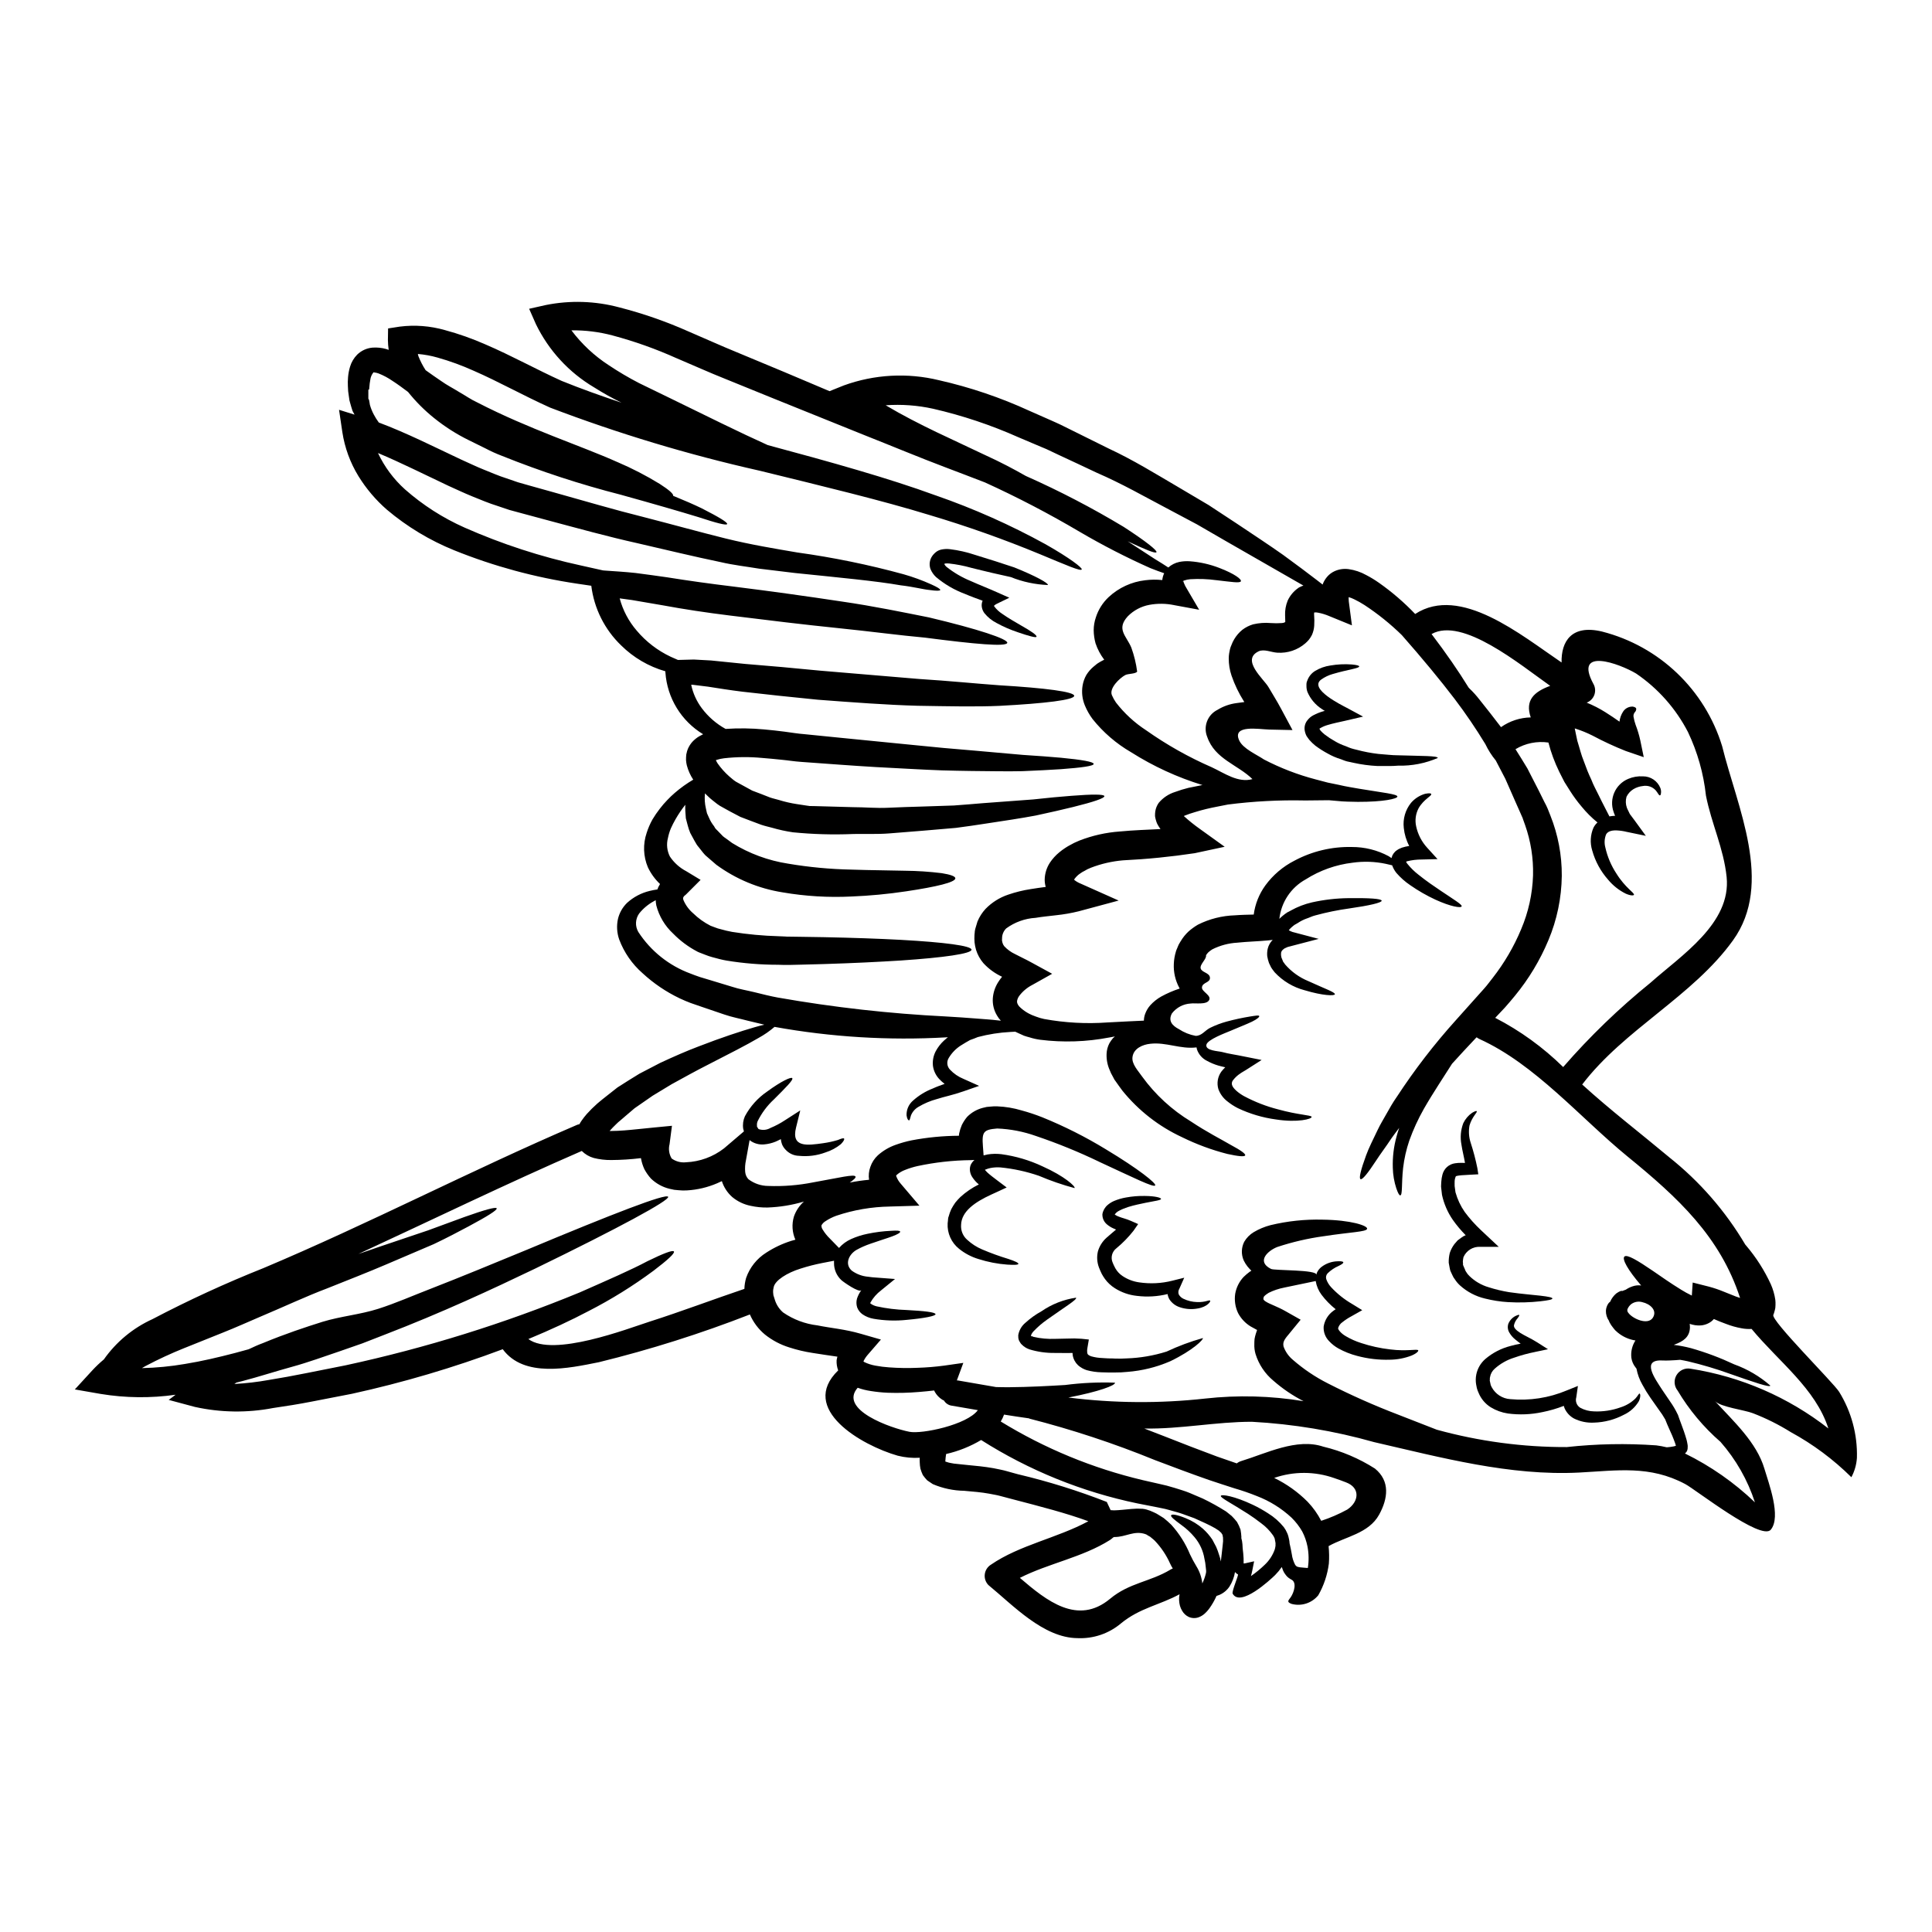 <?xml version="1.0" encoding="UTF-8"?>
<!-- Uploaded to: SVG Repo, www.svgrepo.com, Generator: SVG Repo Mixer Tools -->
<svg fill="#000000" width="800px" height="800px" version="1.1" viewBox="144 144 512 512" xmlns="http://www.w3.org/2000/svg">
 <g>
  <path d="m585.33 520.21c-0.527-0.93-1.117-1.828-1.766-2.68-0.707-1.012-1.441-2.043-2.176-3.094-0.777-1.113-1.488-2.269-2.129-3.465-0.762-1.32-1.297-2.762-1.574-4.262l-0.277-0.367c-0.578-0.727-0.949-1.598-1.078-2.516-0.184-1.609 0.199-3.231 1.078-4.586-1.738-0.266-3.371-1.004-4.723-2.129l-0.664-0.598-0.504-0.617v-0.004c-0.383-0.457-0.715-0.957-0.988-1.488-0.043-0.141-0.098-0.277-0.16-0.41-0.535-0.773-0.809-1.699-0.785-2.641 0.039-0.668 0.25-1.312 0.617-1.875 0.203-0.301 0.344-0.395 0.457-0.438 0.023-0.043 0.047-0.066 0.07-0.113 0.363-0.832 0.914-1.566 1.602-2.152 0.828-0.574 1.379-0.789 1.574-0.641 0.324-0.113 0.641-0.25 0.965-0.367 0.555-0.375 1.156-0.668 1.789-0.875 0.734-0.254 1.52-0.332 2.289-0.227l-0.137-0.137c-3.438-4.012-4.996-6.852-4.328-7.519 0.664-0.664 3.414 0.965 7.609 3.828 2.106 1.445 4.582 3.207 7.356 4.902l-0.004 0.004c0.941 0.586 1.914 1.117 2.91 1.602l0.23-3.461 4.352 1.102h0.004c1.324 0.359 2.629 0.801 3.894 1.328 1.051 0.438 2.106 0.852 3.207 1.281 0.367 0.137 0.73 0.25 1.098 0.371-5.293-16.27-16.453-26.582-29.84-37.496-12.465-10.199-24.496-24.453-39.234-31.121h0.004c-0.266-0.129-0.516-0.281-0.754-0.457-0.051 0.074-0.109 0.133-0.184 0.184-2.246 2.363-4.309 4.609-6.324 6.828-2.156 3.441-4.883 7.449-7.449 11.918-1.531 2.695-2.828 5.516-3.875 8.434-0.805 2.371-1.359 4.824-1.648 7.309-0.457 4.172-0.113 7.176-0.754 7.219-0.25 0.047-0.617-0.617-1.031-1.836l-0.004 0.004c-0.578-1.77-0.895-3.613-0.938-5.477-0.09-2.789 0.242-5.574 0.984-8.266 0.203-0.754 0.434-1.535 0.707-2.312-0.688 0.918-1.375 1.812-1.969 2.656-1.535 2.34-3.023 4.262-4.125 5.984-2.223 3.391-3.664 5.18-4.148 4.949s0.07-2.473 1.469-6.297c0.688-1.902 1.836-4.191 3.117-6.852 0.641-1.352 1.445-2.656 2.266-4.125 0.824-1.469 1.672-2.981 2.727-4.492l0.008-0.004c4.711-7.207 9.973-14.039 15.742-20.434 1.605-1.785 3.254-3.641 4.93-5.512 0.828-0.918 1.648-1.855 2.5-2.793 0.852-0.941 1.488-1.859 2.242-2.797 3.09-3.949 5.637-8.297 7.562-12.922 1.926-4.523 2.996-9.367 3.152-14.281 0.117-4.543-0.598-9.07-2.113-13.359l-0.551-1.535c-0.023-0.07-0.113-0.301-0.09-0.301l-0.184-0.395-0.344-0.789c-0.48-1.055-0.941-2.109-1.398-3.148-0.918-2.082-1.812-4.102-2.66-6.051-0.871-1.695-1.715-3.297-2.543-4.879v0.004c-1.09-1.324-2.016-2.777-2.754-4.328-2.504-4.125-5.223-8.121-8.137-11.965-3.711-4.879-8.617-10.816-14-16.926-3.027-2.961-6.336-5.625-9.879-7.953-0.875-0.566-1.785-1.078-2.723-1.531-0.477-0.242-0.977-0.434-1.492-0.578-0.008 0.395 0.008 0.789 0.047 1.184l0.824 6.297-6.004-2.453c-0.93-0.398-1.898-0.695-2.891-0.895-0.359-0.086-0.73-0.109-1.098-0.07-0.039 0.227-0.051 0.461-0.023 0.691 0.074 0.938 0.082 1.879 0.023 2.816-0.051 0.855-0.262 1.695-0.617 2.477-0.234 0.453-0.508 0.883-0.828 1.281-0.281 0.328-0.586 0.637-0.914 0.918-2.051 1.773-4.719 2.664-7.426 2.477-1.539-0.07-3.508-1.055-4.977-0.348-4.699 2.289 1.398 7.332 2.637 9.465 1.055 1.836 2.219 3.621 3.371 5.797l3 5.594-6.254-0.137c-2.59-0.07-9.84-1.379-7.871 2.887 1.008 2.199 4.629 3.734 6.555 5.043h-0.004c4.371 2.273 8.984 4.051 13.75 5.293 1.102 0.277 2.152 0.551 3.148 0.828 1.055 0.203 2.039 0.438 3.004 0.617 1.902 0.461 3.688 0.711 5.293 1.008 6.324 1.055 10.176 1.422 10.176 2.086-0.023 0.574-3.668 1.422-10.473 1.398-1.695-0.043-3.574-0.023-5.617-0.25-0.66-0.066-1.352-0.137-2.062-0.18l-6.414 0.066-0.004-0.004c-6.801-0.145-13.602 0.215-20.348 1.078-1.859 0.395-3.805 0.707-5.731 1.18-1.031 0.25-2.039 0.527-2.981 0.824-0.934 0.266-1.852 0.578-2.754 0.938-0.094 0.047-0.137 0.07-0.207 0.113l-0.004 0.004c1.359 1.23 2.789 2.379 4.289 3.438l6.531 4.695-7.902 1.695-0.004 0.004c-6.312 0.953-12.668 1.586-19.047 1.898-2.922 0.25-5.789 0.91-8.523 1.969-0.625 0.238-1.223 0.539-1.789 0.895l-0.227 0.113c-0.023 0-0.023 0.023-0.047 0.023l-0.16 0.09-0.527 0.348c-0.344 0.227-0.395 0.297-0.617 0.457h-0.004c-0.344 0.305-0.66 0.641-0.938 1.008-0.035 0.074-0.066 0.152-0.094 0.23 0.039 0.035 0.07 0.07 0.094 0.117 0.504 0.387 1.059 0.703 1.652 0.934l10.035 4.473-10.473 2.816v0.004c-2.019 0.504-4.07 0.863-6.141 1.078-1.906 0.227-3.715 0.395-5.406 0.684h-0.004c-2.805 0.168-5.5 1.141-7.769 2.797-0.695 0.684-1.094 1.613-1.102 2.586-0.043 0.395 0.023 0.395-0.023 0.598 0.07 0.18 0.047 0.395 0.117 0.57v0.004c0.09 0.34 0.246 0.66 0.457 0.938 0.816 0.887 1.801 1.602 2.891 2.113 1.309 0.707 2.816 1.375 4.375 2.242l5.457 2.981-5.316 2.981v-0.004c-1.34 0.699-2.508 1.684-3.418 2.891-0.273 0.375-0.461 0.805-0.551 1.258-0.055 0.316 0.004 0.641 0.16 0.918 0.047 0.184 0.25 0.367 0.367 0.574 0.184 0.156 0.461 0.48 0.574 0.547 0.617 0.535 1.293 0.996 2.016 1.379 0.281 0.113 0.559 0.246 0.824 0.395l1.031 0.395c0.707 0.273 1.438 0.492 2.18 0.645 5.539 1.012 11.184 1.32 16.797 0.914 3.898-0.18 7.129-0.395 9.648-0.48 0.008-0.602 0.117-1.199 0.324-1.766 0.301-0.84 0.758-1.617 1.348-2.289 0.848-0.934 1.836-1.723 2.934-2.34 1.559-0.852 3.195-1.559 4.883-2.109-0.047-0.09-0.094-0.16-0.137-0.25-1.035-1.934-1.527-4.109-1.422-6.297 0.043-1.098 0.227-2.184 0.547-3.234l0.047-0.184 0.16-0.414 0.113-0.25 0.203-0.504 0.23-0.527 0.48-0.824h0.008c0.574-0.988 1.293-1.883 2.129-2.66 0.766-0.672 1.594-1.273 2.477-1.789 3.035-1.52 6.367-2.363 9.766-2.473 1.762-0.137 3.438-0.16 5.019-0.203l-0.004-0.004c0.371-2.781 1.426-5.43 3.07-7.703 2.023-2.766 4.668-5.019 7.723-6.574 4.668-2.496 9.902-3.742 15.195-3.621 3.406-0.016 6.762 0.82 9.762 2.43 0.266 0.152 0.516 0.32 0.758 0.504 0.07-0.25 0.152-0.496 0.25-0.734 0.207-0.391 0.473-0.746 0.789-1.051 0.273-0.223 0.566-0.422 0.871-0.598l0.828-0.367h-0.004c0.641-0.211 1.301-0.367 1.969-0.457-0.789-1.488-1.277-3.113-1.445-4.789-0.273-2.375 0.414-4.758 1.906-6.625 0.984-1.148 2.281-1.984 3.734-2.406 1.008-0.207 1.574-0.16 1.625 0.043 0.227 0.527-1.926 1.309-3.344 3.781v0.004c-0.773 1.469-1.004 3.168-0.641 4.789 0.449 2.113 1.453 4.066 2.91 5.66l2.754 3.027-4.129 0.105c-1.348-0.008-2.688 0.152-3.992 0.48-0.066 0.047-0.137 0.066-0.203 0.113h-0.004c0.098 0.238 0.238 0.457 0.414 0.641 0.832 1.027 1.777 1.949 2.82 2.758 2.086 1.691 4.172 3.094 5.902 4.262 3.508 2.363 5.707 3.664 5.594 4.144-0.16 0.551-2.957 0.07-6.918-1.738-2.348-1.086-4.594-2.375-6.715-3.852-1.363-0.918-2.598-2.012-3.672-3.254-0.484-0.605-0.863-1.285-1.121-2.016-0.48-0.113-1.031-0.25-1.695-0.395-2.887-0.609-5.856-0.711-8.777-0.297-4.43 0.52-8.684 2.031-12.445 4.422-3.898 2.144-6.5 6.055-6.977 10.473 0.07-0.062 0.133-0.133 0.188-0.207 0.457-0.434 0.895-0.789 1.332-1.121l0.344-0.227 0.25-0.184 0.09-0.043 0.16-0.07 0.641-0.344v-0.004c1.762-0.988 3.652-1.723 5.617-2.176 3.176-0.707 6.418-1.086 9.672-1.125 5.453-0.066 8.73 0.137 8.82 0.664s-3.273 1.309-8.57 2.062c-3.031 0.418-6.031 1.031-8.984 1.836-0.871 0.203-1.512 0.574-2.289 0.828l-0.004-0.004c-0.848 0.301-1.656 0.711-2.402 1.215l-0.641 0.367-0.137 0.07-0.25 0.18h-0.004c-0.328 0.258-0.645 0.531-0.941 0.824-0.145 0.145-0.273 0.297-0.395 0.457 0.309 0.195 0.641 0.348 0.984 0.461l6.945 1.836-7.199 1.879-1.051 0.277c-0.277 0.16-0.621 0.25-0.852 0.395-0.414 0.32-0.754 0.594-0.824 0.984-0.117 0.184 0 0.461-0.07 0.688 0.047 0.227 0.07 0.395 0.113 0.688l0.48 1.18h0.004c0.18 0.207 0.34 0.43 0.484 0.664 1.684 1.949 3.805 3.473 6.188 4.445 4.262 1.969 7.172 2.957 7.012 3.484-0.113 0.438-3.113 0.395-7.949-1.055h-0.004c-3.062-0.793-5.84-2.449-7.996-4.766-0.32-0.457-0.57-0.688-0.961-1.332-0.184-0.395-0.371-0.754-0.551-1.145-0.203-0.582-0.359-1.18-0.461-1.785-0.062-0.652-0.023-1.309 0.113-1.949 0.207-0.906 0.668-1.73 1.332-2.383l-1.258 0.137c-2.891 0.273-5.512 0.32-8.09 0.594v0.004c-2.312 0.121-4.578 0.723-6.648 1.762-0.375 0.227-0.73 0.492-1.055 0.789-0.234 0.234-0.445 0.5-0.617 0.785 0.203 0.988-1.695 2.41-1.422 3.484 0.277 1.074 2.266 1.121 2.453 2.363 0.203 1.488-2.016 1.258-2.109 2.68-0.09 1.121 2.566 2.086 1.906 3.344-0.688 1.332-3.715 0.734-4.902 0.918h-0.004c-1.953 0.113-3.758 1.066-4.953 2.613-1.078 1.992 0.09 3.254 1.836 4.172 1.348 0.887 2.856 1.496 4.441 1.785 1.652 0 2.34-1.355 3.852-2.133h0.004c1.395-0.688 2.852-1.238 4.352-1.648 2.062-0.559 4.148-1.008 6.254-1.352 1.469-0.227 2.246-0.367 2.387-0.133 0.137 0.23-0.551 0.848-1.926 1.512-1.375 0.664-3.418 1.445-5.82 2.477-1.102 0.48-6.027 2.266-6.258 3.664-0.277 1.574 3.188 1.629 4.219 1.906 1.738 0.48 3.598 0.707 5.82 1.18l4.606 0.918-4.141 2.644c-0.484 0.32-1.055 0.594-1.516 0.938-0.707 0.457-1.332 1.031-1.852 1.695-0.332 0.348-0.461 0.84-0.348 1.305 0.23 0.965 1.766 2.223 3.231 3.027v-0.004c2.828 1.508 5.828 2.676 8.934 3.473 5.434 1.512 8.824 1.512 8.938 1.992 0.18 0.551-3.644 1.605-9.488 0.688-3.496-0.473-6.898-1.484-10.082-3-0.977-0.5-1.902-1.098-2.754-1.789-1.094-0.832-1.922-1.965-2.387-3.254-0.469-1.582-0.176-3.293 0.789-4.629 0.312-0.406 0.66-0.789 1.031-1.145-0.617-0.16-1.234-0.277-1.832-0.457-1.051-0.312-2.066-0.738-3.027-1.266-1.242-0.617-2.191-1.707-2.637-3.023l-0.113-0.527c-4.262 0.527-8.043-1.445-12.238-0.965-2.016 0.207-4.402 1.215-4.723 3.465-0.301 1.902 1.535 3.734 2.543 5.223 3.481 4.797 7.883 8.848 12.949 11.918 4.309 2.867 8.066 4.742 10.562 6.211 2.613 1.398 3.938 2.34 3.805 2.754-0.129 0.418-1.812 0.277-4.699-0.367l0.004 0.004c-4.156-1.059-8.188-2.551-12.035-4.445-6.144-2.844-11.551-7.062-15.809-12.328-0.598-0.789-1.18-1.625-1.785-2.477l-0.23-0.32-0.113-0.16-0.18-0.344-0.324-0.617h-0.004c-0.273-0.461-0.504-0.941-0.691-1.445-0.625-1.363-0.922-2.856-0.867-4.356 0.031-1 0.289-1.977 0.754-2.863 0.273-0.457 0.578-0.895 0.918-1.305 0.164-0.172 0.34-0.336 0.527-0.484-0.504 0.094-0.961 0.184-1.488 0.277v-0.004c-6.043 1.164-12.23 1.367-18.332 0.598-0.957-0.129-1.902-0.344-2.82-0.641-0.484-0.137-0.965-0.25-1.469-0.438l-1.605-0.73c-0.234-0.09-0.465-0.199-0.684-0.324l-1.309 0.07c-2.91 0.152-5.797 0.605-8.613 1.352-0.664 0.277-1.355 0.551-2.062 0.789-0.758 0.395-1.574 0.918-2.363 1.398v-0.004c-1.344 0.84-2.465 1.988-3.277 3.348-0.617 0.98-0.484 2.258 0.32 3.094 1 1.066 2.219 1.906 3.574 2.453l4.148 1.859-4.148 1.445c-2.793 0.984-5.043 1.398-7.086 2.062l0.004-0.004c-1.707 0.465-3.34 1.156-4.859 2.062-0.891 0.512-1.586 1.312-1.969 2.266-0.25 0.754-0.301 1.332-0.527 1.309-0.227-0.023-0.504-0.367-0.641-1.332-0.055-1.508 0.586-2.957 1.742-3.934 1.535-1.371 3.305-2.449 5.227-3.188 0.941-0.438 2.016-0.828 3.117-1.215-0.531-0.398-1.02-0.844-1.469-1.328-0.879-0.957-1.445-2.156-1.625-3.438-0.145-1.336 0.109-2.684 0.73-3.875 0.57-1.062 1.312-2.023 2.199-2.84 0.367-0.324 0.688-0.617 1.031-0.895-0.16 0.023-0.301 0.023-0.48 0.047-15.207 0.863-30.469-0.066-45.461-2.777-1.293 1.113-2.699 2.086-4.195 2.91-3.184 1.879-7.973 4.305-13.777 7.285-2.938 1.492-6.031 3.207-9.328 5.019-1.625 0.988-3.277 1.996-4.996 3.027-1.574 1.078-3.148 2.199-4.789 3.32-0.828 0.711-1.672 1.422-2.523 2.152l-1.281 1.102-0.547 0.457-0.551 0.527c-0.641 0.598-1.18 1.18-1.719 1.785h0.461c2.129 0 4.535-0.227 6.988-0.48 1.445-0.137 2.867-0.277 4.285-0.434l4.789-0.461-0.637 4.883c-0.328 1.285-0.129 2.644 0.551 3.781 1.098 0.797 2.453 1.156 3.801 1.008 3.664-0.152 7.188-1.441 10.082-3.688l5.269-4.492h0.004c-0.078-0.234-0.141-0.477-0.191-0.723-0.168-1.121-0.008-2.266 0.457-3.297 1.402-2.606 3.402-4.84 5.844-6.512 3.805-2.793 6.348-3.938 6.691-3.598 0.395 0.438-1.719 2.519-4.859 5.66h-0.004c-1.777 1.645-3.238 3.602-4.305 5.773-0.164 0.383-0.219 0.805-0.164 1.219 0 0.023-0.023 0.047-0.047 0.066 0 0.094 0.184 0.324 0.25 0.484l0.137 0.227h0.004c0.062 0.023 0.117 0.062 0.16 0.113 1.016 0.328 2.125 0.211 3.047-0.32 1.355-0.562 2.652-1.25 3.875-2.062l4.035-2.59-1.121 4.562c-1.332 5.383 3.07 4.699 7.195 4.125h-0.004c1.32-0.184 2.625-0.465 3.898-0.848 0.941-0.395 1.512-0.574 1.648-0.367 0.137 0.207-0.113 0.707-0.848 1.465-1.215 0.984-2.609 1.734-4.102 2.199-2.238 0.832-4.637 1.137-7.012 0.895-1.355-0.035-2.633-0.621-3.543-1.625-0.402-0.41-0.723-0.891-0.941-1.422-0.164-0.441-0.273-0.902-0.316-1.375-0.461 0.227-0.895 0.457-1.379 0.66v0.004c-0.98 0.398-2.016 0.645-3.07 0.734-1.293 0.117-2.586-0.234-3.644-0.988l-0.18-0.18-0.965 5.336c-0.23 1.035-0.301 2.098-0.207 3.148 0.066 0.711 0.363 1.379 0.848 1.902 1.512 1.148 3.352 1.777 5.25 1.789 4.019 0.152 8.043-0.172 11.984-0.961 6.852-1.215 10.887-2.246 11.16-1.512 0.117 0.277-0.434 0.824-1.535 1.574 1.691-0.336 3.398-0.582 5.117-0.738-0.172-1.148-0.055-2.32 0.344-3.41 0.398-1.172 1.082-2.231 1.988-3.07 1.359-1.211 2.941-2.148 4.652-2.758 1.406-0.508 2.848-0.914 4.312-1.215 4.125-0.781 8.312-1.188 12.512-1.211 0.023-0.184 0.047-0.395 0.07-0.598 0.16-0.773 0.395-1.523 0.707-2.246 0.379-0.77 0.848-1.492 1.398-2.152 1.133-1.152 2.559-1.977 4.125-2.387l1.055-0.25 0.965-0.09c0.617-0.07 1.234-0.094 1.855-0.07 2.184 0.086 4.344 0.449 6.438 1.078 1.871 0.504 3.711 1.117 5.512 1.832 5.816 2.359 11.434 5.188 16.793 8.457 8.871 5.34 13.43 9.055 13.109 9.582-0.395 0.641-5.617-1.996-14.852-6.258l0.004-0.004c-5.457-2.625-11.066-4.91-16.805-6.848-3.293-1.168-6.742-1.832-10.23-1.969-3.598 0.301-4.078 0.852-3.777 4.699l0.18 2.43c0.301-0.09 0.551-0.137 1.055-0.25v-0.004c1.203-0.191 2.43-0.215 3.644-0.07 3.785 0.512 7.473 1.602 10.93 3.231 5.797 2.59 8.801 5.34 8.48 5.754v0.004c-3.219-0.863-6.375-1.953-9.445-3.258-3.301-1.137-6.723-1.883-10.199-2.223-0.891-0.066-1.785-0.012-2.66 0.16-0.438 0.094-0.867 0.223-1.281 0.395-0.055 0.043-0.117 0.07-0.184 0.09 0.188 0.227 0.383 0.441 0.594 0.641 0.711 0.664 1.629 1.355 2.566 2.062l2.613 1.969-2.981 1.379-1.055 0.48c-4.328 1.992-7.926 4.426-8.043 8.047l0.004-0.004c-0.117 1.508 0.484 2.977 1.625 3.965 1.156 1.066 2.488 1.93 3.938 2.543 2.289 0.977 4.629 1.824 7.012 2.543 1.719 0.574 2.66 1.012 2.613 1.285-0.047 0.277-1.078 0.32-2.914 0.203l0.004 0.004c-2.617-0.191-5.199-0.691-7.699-1.492-1.863-0.562-3.602-1.48-5.117-2.703-2.047-1.629-3.176-4.148-3.027-6.758l0.09-0.789 0.023-0.395 0.023-0.113 0.023-0.184c0.023-0.09 0.113-0.344 0.113-0.344h0.004c0.172-0.66 0.402-1.305 0.688-1.926 0.32-0.602 0.68-1.188 1.074-1.742 0.422-0.52 0.875-1.02 1.355-1.488 1.465-1.328 3.106-2.445 4.879-3.32l-0.48-0.414c-0.559-0.535-1.043-1.145-1.441-1.812-0.27-0.5-0.426-1.055-0.457-1.625-0.047-0.707 0.164-1.402 0.594-1.969 0.184-0.242 0.391-0.465 0.617-0.664l-0.961 0.047c-4.754 0.051-9.492 0.578-14.141 1.574-1.109 0.25-2.199 0.586-3.258 1.008-0.801 0.297-1.547 0.73-2.199 1.285-0.156 0.16-0.203 0.25-0.203 0.297 0 0.043 0.047 0.023 0.047 0.117 0.266 0.723 0.668 1.391 1.18 1.965l4.953 5.82-7.793 0.227v0.004c-4.859 0.07-9.676 0.898-14.277 2.453-0.992 0.363-1.938 0.84-2.816 1.422-0.457 0.27-0.832 0.656-1.082 1.125-0.012 0.391 0.102 0.773 0.324 1.098 0.523 0.863 1.152 1.656 1.879 2.359l2.453 2.519h-0.004c0.891-1.008 1.984-1.812 3.211-2.359 1.398-0.629 2.867-1.098 4.375-1.398 2.062-0.43 4.156-0.695 6.258-0.789 1.469-0.094 2.266-0.07 2.363 0.203 0.094 0.277-0.664 0.73-2.062 1.258-1.398 0.527-3.441 1.125-5.82 1.969v0.004c-1.262 0.426-2.481 0.961-3.644 1.605-1.996 1.121-3.301 3.711-1.309 5.512 1.273 0.93 2.781 1.492 4.352 1.625 0.734 0.117 1.516 0.184 2.269 0.23l4.856 0.367-3.711 3.023h0.004c-1.141 0.863-2.09 1.945-2.793 3.188-0.047 0.367-0.207 0 0.043 0.32 0.473 0.336 1.008 0.578 1.574 0.711 2.609 0.57 5.269 0.898 7.941 0.977 4.672 0.25 7.676 0.57 7.676 1.121 0 0.457-2.844 1.055-7.656 1.492-2.93 0.309-5.891 0.207-8.797-0.297-1.043-0.184-2.035-0.586-2.91-1.184-0.633-0.453-1.121-1.082-1.398-1.809-0.25-0.766-0.27-1.59-0.047-2.363 0.266-0.797 0.652-1.547 1.148-2.223-0.574 0.789-4.812-2.199-5.273-2.637-1.277-1.18-1.996-2.844-1.969-4.582-0.012-0.191-0.012-0.383 0-0.574l-3.094 0.598c-1.961 0.379-3.898 0.879-5.797 1.492-3.543 1.098-6.691 3.094-7.086 4.856-0.133 0.477-0.188 0.973-0.16 1.469 0.047 0.227 0.023 0.395 0.07 0.707l0.457 1.445c0.418 1.223 1.156 2.309 2.133 3.148 2.707 1.863 5.824 3.031 9.086 3.414 3.598 0.734 7.336 1.012 11.48 2.223l5.34 1.535-3.559 4.113c-0.434 0.508-0.797 1.07-1.078 1.672 0.074 0.074 0.16 0.137 0.25 0.188 0.93 0.445 1.918 0.762 2.934 0.938 1.207 0.227 2.422 0.379 3.644 0.461 2.504 0.184 5.012 0.223 7.519 0.113 2.344-0.074 4.688-0.266 7.012-0.574l5.117-0.73-1.719 4.652v-0.004c0.168-0.008 0.34 0.008 0.504 0.047l9.902 1.715c1.031 0.023 2.062 0.047 3.023 0.047 5.867-0.047 11.02-0.344 15.215-0.594v0.004c4.394-0.574 8.824-0.781 13.25-0.625 0.277 0.688-4.262 2.387-12.332 3.938 12.02 1.512 24.172 1.605 36.211 0.277 8.691-0.969 17.477-0.734 26.105 0.688-2.879-1.477-5.566-3.301-8-5.434-2.227-1.852-3.867-4.312-4.723-7.082-0.246-0.859-0.355-1.75-0.316-2.637-0.004-0.461 0.02-0.918 0.066-1.375 0.082-0.441 0.188-0.879 0.32-1.309 0.113-0.344 0.227-0.711 0.344-1.031-0.527-0.277-1.078-0.574-1.672-0.918v0.004c-1.43-0.863-2.594-2.098-3.371-3.574-0.75-1.594-1.016-3.375-0.754-5.117 0.293-1.668 1.066-3.211 2.223-4.445 0.516-0.504 1.066-0.973 1.648-1.398 0.133-0.094 0.27-0.176 0.414-0.25-0.348-0.324-0.688-0.734-1.012-1.102-0.395-0.496-0.734-1.035-1.008-1.605-0.707-1.582-0.664-3.398 0.113-4.949 0.613-1.055 1.48-1.938 2.523-2.566 1.387-0.824 2.883-1.449 4.445-1.855 4.504-1.086 9.133-1.578 13.762-1.461 7.586 0.094 12.051 1.605 11.848 2.43s-4.352 0.852-11.551 1.969v-0.004c-4.156 0.574-8.254 1.527-12.238 2.844-2.453 0.941-5.684 3.828-1.672 5.82 0.895 0.461 12.398 0.16 11.984 1.574 0.07-0.207 0.113-0.414 0.184-0.598h0.004c0.266-0.566 0.656-1.07 1.145-1.465 1.223-0.949 2.715-1.488 4.262-1.535 1.008-0.047 1.535 0.043 1.574 0.277 0.039 0.23-0.395 0.547-1.258 0.961-1.086 0.469-2.07 1.137-2.914 1.965-0.379 0.414-0.512 1-0.344 1.535 0.277 0.793 0.715 1.52 1.285 2.129 1.625 1.75 3.5 3.246 5.566 4.441l2.68 1.648-2.844 1.605c-0.848 0.449-1.652 0.977-2.402 1.574-0.535 0.363-0.934 0.898-1.125 1.512-0.18 0.324 0.734 1.492 2.019 2.199l-0.004 0.004c1.281 0.754 2.641 1.363 4.055 1.809 2.504 0.828 5.086 1.395 7.703 1.695 4.516 0.574 7.172-0.203 7.445 0.25 0.066 0.227-0.395 0.789-1.766 1.375-1.852 0.715-3.812 1.086-5.797 1.105-2.906 0.086-5.809-0.254-8.617-1.008-1.73-0.445-3.402-1.105-4.969-1.969-0.934-0.52-1.777-1.184-2.5-1.969-1-1.023-1.516-2.422-1.422-3.848 0.262-1.656 1.168-3.141 2.523-4.125 0.227-0.184 0.434-0.301 0.66-0.461-1.414-1.113-2.68-2.41-3.758-3.852-0.793-1.066-1.32-2.309-1.535-3.621l-8.363 1.742v0.004c-1.418 0.27-2.789 0.73-4.078 1.371-0.25 0.137-0.461 0.324-0.688 0.461-0.227 0.137-0.301 0.297-0.457 0.395s-0.094 0.23-0.207 0.301c0 0.09 0.023 0.16-0.066 0.227 0 0.598 0.066 0.348 0.09 0.484h-0.004c0.164 0.211 0.379 0.387 0.621 0.504 1.031 0.66 2.981 1.258 5.227 2.543l3.938 2.223-3.148 3.848-0.438 0.527c-0.984 1.211-1.121 1.855-0.941 2.727v0.004c0.488 1.363 1.336 2.574 2.449 3.504 2.824 2.465 5.941 4.566 9.285 6.258 6.043 3.082 12.25 5.844 18.586 8.266 4.031 1.574 7.477 2.91 10.289 4.012 11.219 3.086 22.809 4.637 34.445 4.602 7.875-0.859 15.812-1.012 23.719-0.453 0.918 0.117 1.828 0.285 2.727 0.504h0.184c0.57-0.043 1.137-0.121 1.699-0.23 0.199-0.039 0.398-0.094 0.594-0.16-0.055-0.234-0.125-0.465-0.207-0.691-0.207-0.617-0.484-1.281-0.758-1.969-0.562-1.328-1.18-2.543-1.848-4.285zm-103.52 31.535-0.07-0.16c-0.109-0.281-0.258-0.543-0.434-0.785-0.859-1.215-1.914-2.277-3.117-3.152-1.18-0.918-2.34-1.738-3.441-2.453-4.422-2.844-7.356-4.262-7.219-4.766 0.137-0.504 3.578 0.023 8.551 2.387 1.367 0.652 2.691 1.398 3.965 2.223 1.598 0.984 3.016 2.231 4.195 3.691 0.348 0.473 0.641 0.988 0.867 1.531l0.184 0.438c0.113 0.367 0.09 0.297 0.137 0.457l0.156 0.664 0.004 0.004c0.094 0.387 0.145 0.781 0.164 1.18 0.227 0.918 0.414 1.902 0.598 2.934v-0.004c0.121 0.922 0.402 1.812 0.82 2.641 0.07 0.152 0.172 0.285 0.301 0.391 0.094 0.117 0.223 0.195 0.367 0.23l0.113 0.047c0.188 0.055 0.379 0.094 0.574 0.113l0.961 0.09c0.395 0.047 0.734 0.07 1.102 0.09 0.301-1.891 0.266-3.82-0.094-5.703-0.273-1.391-0.742-2.734-1.398-3.988-0.77-1.336-1.719-2.562-2.816-3.641-2.672-2.481-5.789-4.426-9.191-5.731-1.957-0.789-3.953-1.477-5.981-2.062-2.199-0.73-4.473-1.422-6.785-2.223-4.582-1.602-9.371-3.391-14.371-5.293v-0.004c-10.805-4.406-21.898-8.062-33.203-10.953l0.023-0.047c-2.246-0.32-4.473-0.641-6.691-1.008-0.223 0.641-0.516 1.254-0.871 1.832 11.648 7.148 24.355 12.395 37.652 15.539 1.445 0.32 2.867 0.641 4.219 0.961h0.004c1.43 0.297 2.844 0.664 4.238 1.102 1.332 0.434 2.656 0.789 3.898 1.309 1.238 0.52 2.406 1.008 3.543 1.512h-0.004c2.129 1.023 4.195 2.172 6.188 3.434 0.504 0.414 0.988 0.789 1.469 1.18v0.004c0.496 0.496 0.961 1.023 1.398 1.574 0.379 0.648 0.691 1.328 0.938 2.039 0.117 0.648 0.195 1.309 0.23 1.969 0.004 0.082-0.004 0.168-0.023 0.25 0.156 0.531 0.258 1.078 0.297 1.629 0.047 0.789 0.066 1.441 0.203 2.363h0.004c0.094 0.914 0.133 1.836 0.113 2.754 0.148 0.008 0.293-0.012 0.438-0.047l2.34-0.527-0.504 2.543h-0.004c-0.09 0.465-0.203 0.926-0.34 1.379 1.293-0.891 2.512-1.891 3.641-2.981 1.211-1.133 2.133-2.539 2.684-4.102 0.09-0.34 0.156-0.684 0.203-1.031-0.07-0.301 0.066-0.395-0.047-0.875l-0.137-0.684c-0.004-0.09-0.016-0.176-0.039-0.262zm149.57-38.914c3.25 5.25 4.894 11.336 4.723 17.508-0.117 1.797-0.617 3.551-1.469 5.137-4.762-4.715-10.16-8.734-16.043-11.941-3.188-1.992-6.555-3.672-10.062-5.019-2.199-0.871-8.594-1.625-10.059-3.231 4.953 5.406 11.066 10.953 13.129 17.969 1.078 3.688 4.539 12.719 1.672 16.137-2.543 3.023-19.961-10.68-22.664-12.098-9.418-5.023-18.016-3.578-28.094-3.051-18.383 0.941-36.605-3.988-54.359-8.066-10.57-2.992-21.438-4.797-32.406-5.391-9.555 0-18.934 1.969-28.508 1.789 1.762 0.684 3.481 1.348 5.156 1.992 4.973 1.969 9.672 3.781 14.137 5.434l5.227 1.812h0.004c0.348-0.281 0.75-0.488 1.18-0.617 6.555-1.996 14.734-6.188 21.77-3.805v-0.004c4.844 1.16 9.457 3.121 13.656 5.797 4.102 3.344 3.438 7.996 1.102 12.242-2.754 4.973-8.871 5.773-13.383 8.316h0.004c0.16 1.539 0.184 3.086 0.07 4.629-0.375 2.953-1.324 5.805-2.801 8.387-1.703 2.094-4.477 2.992-7.082 2.293-1.445-0.547-0.789-0.914-0.18-1.832 0.789-1.18 1.715-3.938 0.043-4.652l-0.297-0.184c-0.441-0.262-0.828-0.613-1.125-1.031-0.297-0.355-0.535-0.754-0.711-1.18-0.121-0.293-0.23-0.59-0.32-0.895-0.527 0.762-1.117 1.473-1.766 2.133-1.309 1.281-9.215 8.617-11.254 4.93-0.301-0.574 1.648-5 1.398-5.117-0.051-0.027-0.102-0.051-0.156-0.066-0.234-0.152-0.441-0.34-0.621-0.551-0.223 1.367-0.723 2.676-1.465 3.848-0.648 0.973-1.566 1.734-2.637 2.199l-0.824 0.301c-0.047 0.09-0.07 0.203-0.117 0.301v-0.004c-0.473 1.02-1.039 1.996-1.691 2.91-0.41 0.578-0.887 1.109-1.422 1.574-0.414 0.348-0.879 0.625-1.379 0.824-0.887 0.355-1.883 0.332-2.754-0.066-0.723-0.348-1.324-0.91-1.719-1.609-0.25-0.406-0.441-0.848-0.578-1.305-0.258-0.965-0.305-1.973-0.137-2.957 0.023-0.043 0.023-0.09 0.047-0.137-5.246 2.867-10.586 3.644-15.539 7.727-3.211 2.707-7.328 4.106-11.523 3.914-9.055-0.066-17.145-8.777-23.617-14.07-0.738-0.762-1.094-1.816-0.957-2.867 0.133-1.055 0.738-1.988 1.641-2.539 7.609-5.223 17.488-7.016 25.805-11.504-5.934-2.176-12.672-3.898-20.121-5.844-1.051-0.273-2.129-0.547-3.207-0.848-1.078-0.301-1.969-0.395-2.981-0.617-1.992-0.367-4.215-0.551-6.555-0.754l0.004-0.004c-2.879-0.039-5.719-0.641-8.363-1.77l-1.492-1.008c-0.414-0.438-0.797-0.906-1.148-1.395-0.258-0.547-0.473-1.113-0.641-1.699-0.105-0.551-0.168-1.109-0.18-1.672-0.023-0.402-0.023-0.809 0-1.211-1.965 0.117-3.938-0.066-5.844-0.551-9.531-2.727-26.332-12.375-15.77-22.598-0.32-0.863-0.465-1.785-0.414-2.703 0.047-0.348 0.137-0.617 0.207-0.941-2.062-0.32-4.285-0.594-6.559-0.984h0.004c-2.106-0.32-4.18-0.809-6.207-1.469-2.332-0.723-4.508-1.875-6.418-3.391-1.742-1.438-3.113-3.269-4.012-5.34-13.047 5.09-26.414 9.316-40.016 12.652-7.996 1.602-19.82 4.215-25.48-3.441-13.016 4.883-26.367 8.828-39.945 11.809-3.598 0.684-7.129 1.375-10.629 2.062s-6.832 1.211-10.293 1.715c-6.852 1.316-13.902 1.215-20.715-0.293l-6.941-1.859 1.832-1.375-0.004 0.004c-6.586 0.938-13.277 0.867-19.844-0.211l-6.863-1.195 4.606-5.019c0.965-1.047 2-2.027 3.094-2.938 3.266-4.641 7.715-8.328 12.883-10.676 9.562-5.016 19.375-9.527 29.402-13.52 27.98-11.781 55.047-25.918 82.984-37.906v-0.004c0.242-0.105 0.496-0.184 0.754-0.227 0.172-0.324 0.367-0.637 0.574-0.938 0.426-0.613 0.883-1.203 1.375-1.766 0.867-0.961 1.785-1.871 2.754-2.731l0.707-0.594 0.754-0.617 1.332-1.055c0.871-0.688 1.742-1.355 2.59-2.039 1.969-1.262 3.938-2.5 5.82-3.644 1.902-0.984 3.734-1.949 5.512-2.867 3.598-1.672 6.965-3.148 10.086-4.328 6.211-2.41 11.277-4.059 14.828-5.09 1.008-0.301 1.906-0.527 2.66-0.707-1.445-0.348-2.891-0.711-4.309-1.031-2.152-0.574-4.285-0.965-6.324-1.672-2.039-0.707-4.059-1.379-6.004-2.043-0.988-0.344-1.949-0.66-2.914-1.008l-1.375-0.551-1.535-0.684 0.004-0.004c-3.586-1.711-6.891-3.953-9.809-6.648-2.769-2.422-4.894-5.492-6.188-8.938-0.613-1.75-0.723-3.641-0.324-5.453 0.387-1.621 1.23-3.102 2.43-4.262 1.691-1.531 3.738-2.613 5.957-3.148 0.68-0.168 1.371-0.301 2.062-0.395 0.145-0.445 0.344-0.867 0.598-1.258 0.02-0.066 0.066-0.113 0.09-0.184h0.004c-1.336-1.266-2.422-2.762-3.211-4.422-1.227-2.902-1.344-6.16-0.32-9.145 0.391-1.227 0.906-2.414 1.535-3.543 0.582-0.977 1.227-1.918 1.926-2.816 0.625-0.82 1.297-1.602 2.016-2.34 0.629-0.668 1.297-1.301 1.992-1.898 1.512-1.305 3.141-2.473 4.863-3.484-0.77-1.168-1.344-2.453-1.699-3.805-0.105-0.445-0.176-0.895-0.207-1.352-0.012-0.512 0.012-1.023 0.07-1.535l0.203-0.852 0.137-0.395 0.07-0.203c0-0.023 0.156-0.324 0.227-0.484h0.004c0.188-0.367 0.41-0.715 0.664-1.043 0.203-0.258 0.426-0.504 0.664-0.73l0.516-0.449c0.328-0.27 0.684-0.508 1.055-0.711 0.324-0.18 0.621-0.344 0.918-0.48-5.789-3.5-9.516-9.594-9.992-16.34l-0.023-0.348c-4.414-1.266-8.441-3.621-11.707-6.852-4.375-4.207-7.168-9.789-7.914-15.809-1.215-0.16-2.453-0.348-3.734-0.551-11.156-1.652-22.082-4.613-32.543-8.828-6.5-2.625-12.543-6.266-17.898-10.789-2.949-2.57-5.488-5.566-7.539-8.895-2.184-3.566-3.633-7.531-4.262-11.664l-0.871-5.902 4.102 1.281-0.527-0.984c-0.227-0.711-0.461-1.445-0.664-2.223l-0.16-0.594-0.066-0.461-0.137-0.961c-0.047-0.324-0.09-0.664-0.137-0.988-0.023-0.434-0.047-0.848-0.066-1.281l-0.004-0.004c-0.043-0.809-0.027-1.621 0.043-2.426 0.078-0.941 0.254-1.871 0.527-2.777 0.359-1.207 1.012-2.309 1.898-3.207 1.098-1.07 2.531-1.727 4.059-1.855 1.211-0.086 2.43 0.035 3.598 0.367 0.227 0.066 0.461 0.137 0.688 0.227v0.004c-0.125-0.867-0.195-1.742-0.207-2.613l0.047-3.07 3.094-0.48c4.004-0.504 8.066-0.191 11.941 0.914 3.684 0.992 7.281 2.266 10.77 3.805 6.898 2.957 13.613 6.691 20.211 9.672 5.273 2.133 10.566 4.012 15.863 5.777-2.496-1.219-4.922-2.574-7.266-4.059-6.688-3.953-12.059-9.789-15.445-16.777l-1.789-4.059 4.387-0.988c6.461-1.301 13.137-1.09 19.504 0.617 6.262 1.605 12.375 3.731 18.281 6.356 4.402 1.879 8.66 3.824 12.812 5.512 4.258 1.762 8.453 3.543 12.594 5.246 4.078 1.723 8.09 3.418 12.031 5.09l3.824-1.535h0.004c8.062-2.922 16.809-3.398 25.141-1.375 8.273 1.867 16.332 4.594 24.039 8.137 1.836 0.824 3.644 1.625 5.457 2.406l1.328 0.594 0.664 0.301 0.789 0.367c0.875 0.438 1.742 0.871 2.59 1.281 3.441 1.695 6.801 3.363 10.086 5 6.602 3.07 12.648 6.828 18.332 10.152 2.844 1.672 5.57 3.297 8.207 4.856 2.543 1.672 4.973 3.277 7.285 4.789 4.629 3.094 8.848 5.867 12.445 8.41 3.574 2.613 6.621 4.879 9.055 6.762 0.484 0.367 0.918 0.707 1.355 1.051h-0.008c0.039 0.008 0.078 0.016 0.117 0.023 0.012-0.086 0.035-0.172 0.066-0.254 0.27-0.648 0.645-1.25 1.102-1.785 0.523-0.609 1.172-1.102 1.902-1.445 1.18-0.551 2.492-0.746 3.781-0.57 1.645 0.23 3.231 0.762 4.676 1.574 1.184 0.613 2.324 1.312 3.414 2.082 3.441 2.426 6.637 5.18 9.547 8.227 11.988-7.793 28.027 5.57 38.801 12.855-0.137-5.57 2.633-10.129 10.703-8.203 15.199 3.879 27.277 15.406 31.855 30.41 3.938 16.066 13.754 36.301 2.867 51.43-10.703 14.871-28.762 23.516-39.965 38.203 7.398 6.738 15.352 12.832 23.031 19.25h-0.008c8.09 6.422 14.934 14.273 20.191 23.168 0.07 0.109 0.156 0.211 0.254 0.297 2.633 3.098 4.828 6.543 6.527 10.234 0.578 1.309 0.977 2.691 1.184 4.106 0.051 0.457 0.066 0.914 0.047 1.375l-0.047 0.789v-0.004c-0.07 0.379-0.16 0.754-0.277 1.121-0.062 0.246-0.145 0.484-0.25 0.715-0.699 1.461 15.801 17.828 17.426 20.371zm-2.844 9.719c-3.394-10.586-13.105-17.625-20.348-26.371-0.875 0.055-1.754 0-2.613-0.164-1.434-0.254-2.836-0.648-4.195-1.18-1.125-0.395-2.18-0.848-3.188-1.281-0.363 0.43-0.809 0.785-1.305 1.055-0.656 0.359-1.383 0.578-2.129 0.641-0.527 0.035-1.055 0.016-1.574-0.066-0.477-0.078-0.941-0.195-1.398-0.348 0.043 0.328 0.066 0.66 0.066 0.988-0.09 2.496-1.715 3.641-4.125 4.516-0.043 0.023-0.113 0.043-0.156 0.066 1.535 0.188 3.059 0.477 4.559 0.871 3.922 1.113 7.746 2.547 11.438 4.285 3.519 1.266 6.777 3.18 9.598 5.641-0.203 0.547-4.262-0.875-10.629-3.094h0.004c-3.684-1.332-7.441-2.449-11.254-3.352-0.664-0.156-1.355-0.273-2.039-0.395-0.348 0.023-0.758 0.047-1.18 0.094-0.918 0.043-2.019 0.137-3.418 0.09-5.902-0.367-2.016 4.856-0.137 7.793 0.711 1.055 1.422 2.086 2.086 3.07v0.004c0.762 1.07 1.43 2.207 1.996 3.394l0.043 0.066 0.047 0.113c0.414 1.281 1.102 2.934 1.574 4.352 0.25 0.758 0.504 1.492 0.707 2.246 0.094 0.395 0.184 0.789 0.25 1.234l0.047 0.371c0 0.156 0 0.457-0.023 0.664l0.004 0.004c-0.016 0.156-0.047 0.309-0.09 0.457-0.047 0.09-0.184 0.395-0.184 0.395l-0.25 0.301-0.004-0.004c-0.055 0.066-0.117 0.129-0.184 0.184 6.809 3.34 13.062 7.707 18.539 12.949-1.918-5.906-5.023-11.355-9.117-16.02-4.488-3.898-8.324-8.484-11.367-13.594-0.949-1.172-1.066-2.809-0.293-4.102 0.773-1.297 2.269-1.973 3.75-1.695 13.309 2.086 25.863 7.531 36.48 15.82zm-47.129-118.12c8.07-7.199 21.426-15.699 20.168-28.027-0.789-7.609-4.035-14.168-5.481-21.566-0.629-5.844-2.242-11.539-4.766-16.844-3.219-6.227-7.934-11.547-13.727-15.492-4.402-2.633-16.684-7.148-11.324 2.754h0.004c0.492 0.879 0.582 1.934 0.238 2.887-0.344 0.949-1.082 1.703-2.027 2.066 1.723 0.695 3.379 1.547 4.953 2.539 1.375 0.848 2.613 1.719 3.734 2.5 0.109-0.938 0.43-1.84 0.941-2.637 0.559-0.883 1.547-1.398 2.59-1.352 0.617 0.117 0.895 0.324 0.914 0.598h-0.004c0 0.344-0.141 0.676-0.391 0.914-0.273 0.332-0.391 0.762-0.324 1.184 0.121 0.723 0.305 1.438 0.551 2.129 0.516 1.34 0.93 2.719 1.238 4.125l0.918 4.449-4.812-1.648-0.004-0.004c-2.992-1.188-5.914-2.543-8.754-4.059-1.441-0.723-2.934-1.336-4.469-1.832-0.086-0.012-0.168-0.035-0.25-0.066 0.203 1.121 0.48 2.219 0.688 3.297 0.594 1.859 1.008 3.691 1.715 5.383 0.324 0.852 0.641 1.695 0.941 2.5 0.301 0.805 0.688 1.574 1.031 2.34 0.594 1.574 1.352 2.891 1.969 4.172 1.074 2.242 2.109 4.125 2.844 5.613 0.5-0.086 1.004-0.141 1.512-0.16-0.156-0.328-0.289-0.664-0.395-1.008-1.25-3.492 0.453-7.348 3.871-8.777 1.23-0.52 2.566-0.75 3.898-0.668 2.019-0.02 3.848 1.203 4.606 3.074 0.188 0.465 0.242 0.973 0.16 1.465-0.043 0.344-0.137 0.504-0.277 0.504-0.277 0.047-0.504-0.617-1.098-1.328v0.004c-0.859-0.953-2.152-1.391-3.414-1.152-0.883 0.09-1.734 0.371-2.496 0.828-0.793 0.48-1.43 1.18-1.836 2.016-0.277 0.957-0.242 1.977 0.094 2.91 0.207 0.551 0.551 1.098 0.789 1.672l1.234 1.648 3.004 4.125-4.973-1.031v0.004c-0.918-0.234-1.855-0.371-2.801-0.414-1.535-0.043-2.363 0.371-2.754 1.055-0.445 1.102-0.516 2.316-0.207 3.461 0.547 2.465 1.543 4.812 2.934 6.922 2.363 3.801 4.832 5.117 4.652 5.637-0.094 0.203-0.852 0.277-2.199-0.32-1.781-0.887-3.359-2.137-4.633-3.668-1.988-2.238-3.441-4.902-4.238-7.793-0.609-1.984-0.484-4.121 0.348-6.023 0.266-0.52 0.625-0.984 1.055-1.375-1.551-1.258-2.965-2.672-4.223-4.219-1.102-1.297-2.109-2.664-3.019-4.102-0.484-0.789-0.988-1.59-1.516-2.406-0.457-0.852-0.895-1.785-1.375-2.703-1.211-2.481-2.172-5.074-2.867-7.746-3.023-0.438-6.109 0.188-8.727 1.762 1.031 1.625 2.086 3.32 3.148 5.09 0.965 1.902 1.969 3.848 3.004 5.863 0.504 1.031 1.008 2.039 1.535 3.094l0.414 0.789 0.184 0.395c0.18 0.367 0.156 0.367 0.25 0.551l0.707 1.785c2.035 5.09 3.062 10.52 3.027 15.996-0.07 5.859-1.273 11.652-3.543 17.051-2.219 5.309-5.203 10.266-8.855 14.711-0.895 1.055-1.785 2.176-2.68 3.148-0.871 0.914-1.719 1.832-2.566 2.723 6.625 3.418 12.695 7.816 18.012 13.039 7.051-8.109 14.793-15.586 23.148-22.348zm0.617 88.781c1.238-1.969-0.73-3.668-2.793-4.125-1.027-0.301-2.133-0.094-2.981 0.551-0.426 0.355-0.758 0.812-0.961 1.328-0.094 0.344 0.004 0.707 0.25 0.965 1.078 1.512 5.133 3.367 6.484 1.281zm-32.359-159.09c-1.574-4.559 0.895-6.805 5.156-8.363-8.066-5.684-23.262-18.332-31.441-13.727 3.918 5.156 7.148 9.84 9.809 14.168 0.066 0.09 0.137 0.137 0.203 0.227l0.004 0.004c0.988 0.934 1.898 1.949 2.727 3.027 1.695 2.106 3.598 4.535 5.66 7.242 2.312-1.629 5.059-2.527 7.883-2.578zm-48.629 209.93c3.148-2.086 3.508-5.797-0.348-7.219-1.031-0.395-2.062-0.789-3.094-1.121h0.004c-5.152-1.816-10.766-1.832-15.926-0.047 3.293 1.594 6.289 3.731 8.867 6.324 1.434 1.504 2.644 3.199 3.598 5.043 2.387-0.781 4.695-1.777 6.898-2.981zm-12.648-244.43c0.328-0.176 0.676-0.32 1.031-0.438-5.227-3.004-12.262-7.039-20.695-11.871-2.383-1.375-4.875-2.816-7.477-4.328l-8.227-4.375c-5.684-2.981-11.594-6.391-18.359-9.324-3.297-1.574-6.715-3.148-10.176-4.766l-2.613-1.238-0.344-0.16-0.09-0.043v-0.004c-0.039-0.012-0.078-0.027-0.117-0.051l-0.66-0.277-1.355-0.57c-1.785-0.754-3.598-1.535-5.406-2.293-7.281-3.242-14.855-5.777-22.621-7.559-4.121-0.91-8.352-1.219-12.562-0.918 8.895 5.293 18.176 9.258 26.562 13.293 3.777 1.719 7.309 3.574 10.609 5.457v-0.004c8.914 3.957 17.57 8.465 25.926 13.496 5.902 3.828 8.914 6.258 8.66 6.691-0.254 0.434-2.914-0.684-7.633-2.887 2.793 1.836 5.203 3.394 7.172 4.676 1.445 0.895 2.66 1.625 3.598 2.266l-0.004 0.004c0.82-0.73 1.816-1.238 2.891-1.469 0.934-0.191 1.891-0.25 2.84-0.18 2.672 0.199 5.297 0.793 7.797 1.762 3.965 1.512 5.961 3.004 5.703 3.543-0.254 0.539-2.519 0.156-6.508-0.301v0.004c-2.285-0.312-4.598-0.395-6.898-0.254-0.555 0.043-1.102 0.16-1.625 0.344-0.414 0.16-0.574 0.395-0.367 0.25 0.207-0.141 0.113-0.137 0.277 0.324h-0.004c0.215 0.57 0.492 1.117 0.824 1.625l3.254 5.547-6.691-1.234v-0.004c-2.129-0.434-4.324-0.457-6.461-0.07-2.184 0.395-4.191 1.453-5.75 3.027-3.148 3.438-0.395 5.156 0.938 8.34h-0.004c0.738 2.047 1.254 4.168 1.535 6.328-0.395 0.641-2.406 0.527-3.148 0.918-1.469 0.789-4.328 3.484-3.543 5.34 0.297 0.684 0.656 1.336 1.082 1.945 2.234 2.887 4.938 5.371 7.996 7.359 5.441 3.844 11.262 7.125 17.371 9.785 3.394 1.574 6.965 4.215 10.797 3.148-3.898-3.828-9.969-5.293-11.984-11.188h-0.004c-1.109-2.734 0.078-5.863 2.727-7.172 1.535-0.945 3.254-1.551 5.039-1.785 0.688-0.113 1.402-0.207 2.062-0.277 0-0.047-0.066-0.113-0.09-0.16-1.359-2.148-2.469-4.449-3.297-6.852-0.5-1.484-0.75-3.043-0.738-4.606 0.008-0.445 0.047-0.891 0.117-1.332l0.137-0.688 0.07-0.344 0.023-0.09c0-0.047 0.137-0.461 0.137-0.461l0.043-0.113 0.324-0.789c0.055-0.164 0.121-0.324 0.203-0.48l0.395-0.73c0.562-0.957 1.293-1.805 2.152-2.5 0.855-0.652 1.82-1.145 2.852-1.449 1.539-0.363 3.125-0.48 4.699-0.34 0.977 0.07 1.957 0.07 2.934 0 0.594-0.07 0.73-0.16 0.895-0.301 0-0.344-0.023-0.961-0.047-1.715h-0.004c-0.055-1.348 0.18-2.688 0.691-3.938 0.625-1.355 1.609-2.519 2.84-3.367l0.184-0.137zm-20.258 252.82c0-0.32 0-0.664-0.023-1.008-0.047-0.277-0.113-0.48-0.137-0.73-0.16-0.137-0.184-0.301-0.324-0.484-0.227-0.16-0.344-0.344-0.617-0.57l-0.984-0.641c-1.574-0.918-3.543-1.766-5.57-2.684-1.055-0.395-2.152-0.789-3.277-1.18-1.125-0.395-2.312-0.664-3.543-1.031-1.227-0.367-2.5-0.527-3.781-0.828-1.398-0.277-2.867-0.551-4.352-0.848h-0.004c-14.738-3.051-28.801-8.754-41.508-16.82-2.879 1.715-6.012 2.965-9.281 3.711-0.098 0.609-0.164 1.219-0.203 1.836v0.16l0.367 0.113c0.16 0.07 0.332 0.125 0.504 0.16 0.48 0.09 0.895 0.203 1.422 0.273l3.32 0.348c2.34 0.227 4.723 0.434 7.152 0.871 1.18 0.25 2.519 0.48 3.543 0.789 1.023 0.309 2.109 0.574 3.148 0.871v-0.008c7.934 1.887 15.73 4.32 23.328 7.293l1.031 2.199 0.07-0.023c0.203 0.023 0.551 0.023 0.848 0.047 1.355-0.023 2.934-0.23 4.609-0.371 0.965-0.094 1.938-0.109 2.906-0.043 0.367 0.035 0.727 0.105 1.078 0.203 0.219 0.055 0.434 0.125 0.645 0.211l0.277 0.09 1.051 0.457h-0.004c0.434 0.184 0.848 0.406 1.238 0.664l1.328 0.828c0.703 0.559 1.379 1.156 2.019 1.785 2.09 2.309 3.766 4.961 4.953 7.836 0.508 1.078 1.074 2.129 1.691 3.152 0.859 1.383 1.395 2.941 1.574 4.559 0.422-0.879 0.746-1.801 0.965-2.754 0.047-0.219 0.059-0.441 0.043-0.664-0.043-0.367-0.09-0.707-0.113-1.055-0.055-0.68-0.16-1.355-0.32-2.016-0.34-2.141-1.258-4.148-2.66-5.797-0.996-1.188-2.133-2.246-3.391-3.152-2.019-1.488-2.957-2.246-2.797-2.613 0.156-0.367 1.379-0.25 3.871 0.754v0.004c1.668 0.668 3.211 1.617 4.562 2.797 0.953 0.855 1.793 1.824 2.5 2.887 0.32 0.598 0.664 1.238 1.008 1.906 0.305 0.699 0.566 1.418 0.785 2.152 0.211 0.562 0.363 1.145 0.457 1.738 0.047-0.641 0.184-1.398 0.227-1.969 0.07-0.711 0.184-1.516 0.25-2.246 0.043-0.375 0.09-0.789 0.117-1.152zm-5.902-200.32 0.461-0.07-0.004 0.004c-6.672-2.043-13.039-4.973-18.934-8.707-3.914-2.269-7.371-5.246-10.195-8.777-0.836-1.125-1.531-2.348-2.062-3.644-0.684-1.652-0.887-3.461-0.598-5.223 0.164-1 0.504-1.965 1.008-2.844 0.5-0.801 1.117-1.52 1.836-2.133l1.008-0.828c0.348-0.25 0.664-0.395 1.008-0.617l0.875-0.457v0.004c-0.996-1.312-1.77-2.773-2.297-4.332-0.312-1.129-0.477-2.289-0.492-3.461 0-1.168 0.195-2.328 0.574-3.434 0.656-2.051 1.824-3.894 3.394-5.367 2.668-2.484 6.066-4.051 9.691-4.465 1.496-0.188 3.016-0.203 4.516-0.047 0.062-0.629 0.23-1.242 0.504-1.812-1.031-0.344-2.269-0.801-3.715-1.375-6.398-2.852-12.633-6.059-18.676-9.602-8.129-4.801-16.504-9.168-25.098-13.082-3.367-1.309-6.894-2.637-10.562-4.035-6.871-2.59-14.094-5.617-21.68-8.617-7.609-3.07-15.605-6.297-23.879-9.629-4.125-1.672-8.34-3.371-12.594-5.117-4.402-1.742-8.66-3.691-12.988-5.512l-0.004 0.004c-5.492-2.473-11.18-4.496-17.004-6.051-3.551-0.945-7.211-1.398-10.887-1.352 2.727 3.633 6.07 6.758 9.879 9.23 2.59 1.734 5.277 3.32 8.047 4.75 2.863 1.398 5.684 2.754 8.387 4.078 9.672 4.723 18.238 8.984 25.711 12.352 16.801 4.516 32.016 8.758 44.527 13.34v-0.004c10.051 3.488 19.789 7.82 29.105 12.949 6.531 3.711 9.785 6.254 9.582 6.668-0.277 0.551-4.102-1.145-10.953-3.988-9.629-3.988-19.461-7.477-29.449-10.449-12.625-3.871-27.98-7.562-45.078-11.758v0.004c-18.84-4.242-37.348-9.82-55.395-16.688-7.309-3.297-13.707-6.918-20.234-9.762-3.109-1.406-6.32-2.578-9.602-3.504-1.707-0.488-3.457-0.809-5.227-0.961 0.039 0.191 0.082 0.383 0.141 0.57 0.512 1.309 1.156 2.559 1.922 3.734 1.398 0.988 2.754 1.969 4.148 2.891 0.617 0.434 1.535 1.031 2.312 1.465 0.781 0.434 1.574 0.918 2.383 1.402 1.629 0.918 3.148 2.016 4.902 2.816 13.68 7.059 27.457 11.457 37.105 15.789l0.004-0.004c3.863 1.648 7.602 3.582 11.184 5.777 2.453 1.574 3.711 2.68 3.543 3.148 2.981 1.215 5.566 2.34 7.633 3.344 4.535 2.312 6.871 3.734 6.691 4.148-0.184 0.418-2.836-0.266-7.562-1.824-4.785-1.465-11.754-3.484-20.578-5.934h0.004c-10.727-2.742-21.262-6.188-31.535-10.312-1.508-0.574-2.977-1.238-4.402-1.992-1.445-0.711-2.91-1.422-4.375-2.156-3.266-1.602-6.34-3.562-9.172-5.84-2.566-2.051-4.894-4.383-6.945-6.949-1.422-1.074-2.773-2.062-4.125-2.934-1.141-0.793-2.375-1.453-3.668-1.965-0.367-0.137-0.754-0.227-1.145-0.273-0.203 0-0.16-0.07-0.184-0.07-0.504 0.59-0.816 1.316-0.895 2.086-0.113 0.582-0.188 1.172-0.227 1.762l-0.047 0.461v0.203l-0.113 0.113-0.117 0.023v2.387l0.184 0.32c0.066 0.438 0.184 0.871 0.227 1.309 0.246 0.871 0.586 1.715 1.008 2.519 0.395 0.75 0.848 1.473 1.352 2.156 7.445 2.793 14.527 6.391 21.648 9.738 2.039 0.895 4.102 1.926 6.074 2.703 1.973 0.781 3.898 1.652 6.074 2.34 1.031 0.367 2.039 0.711 3.07 1.055l3.148 0.895c2.086 0.574 4.172 1.18 6.234 1.742 8.266 2.312 16.176 4.652 23.922 6.578 7.656 1.969 15.059 4.031 21.75 5.684s13.129 2.703 19.02 3.711c9.492 1.312 18.891 3.238 28.133 5.769 2.504 0.711 4.957 1.609 7.332 2.68 1.625 0.734 2.453 1.238 2.383 1.492-0.07 0.25-1.051 0.25-2.816 0-1.762-0.16-4.352-0.871-7.633-1.238-6.484-1.145-16.137-2.039-28.094-3.273-3.004-0.367-6.164-0.73-9.445-1.145-3.273-0.551-6.715-0.918-10.234-1.742-7.086-1.465-14.328-3.231-22.094-5.019-7.746-1.719-15.859-3.965-24.27-6.211l-6.371-1.715c-1.078-0.301-2.152-0.574-3.231-0.875-1.078-0.367-2.152-0.73-3.254-1.098-2.086-0.641-4.305-1.574-6.531-2.477-2.223-0.902-4.262-1.879-6.414-2.844-6.465-3.047-12.594-6.141-18.609-8.66l-0.008-0.004c1.719 3.664 4.16 6.945 7.172 9.648 4.711 4.148 10.027 7.559 15.766 10.109 9.902 4.375 20.223 7.738 30.801 10.035 2.062 0.48 4.012 0.895 5.867 1.309l0.504 0.047c2.613 0.18 5.363 0.344 8.137 0.641 2.703 0.367 5.617 0.73 8.363 1.145 5.594 0.895 11.48 1.719 17.578 2.453 10.109 1.258 19.754 2.613 28.531 3.938 8.754 1.262 16.707 2.938 23.285 4.238 13.059 3.094 20.945 5.731 20.762 6.738-0.207 1.102-8.527 0.348-21.793-1.375-6.648-0.594-14.395-1.648-23.195-2.543s-18.426-2.062-28.574-3.324c-6.121-0.754-12.055-1.648-17.762-2.703-2.754-0.48-5.512-0.938-8.16-1.398-1.098-0.16-2.176-0.301-3.227-0.438 0.84 3.152 2.383 6.078 4.516 8.551 2.469 2.93 5.539 5.289 9.004 6.922 0.684 0.32 1.309 0.594 1.926 0.848 1.375-0.047 2.754-0.09 4.191-0.113 1.492 0.066 3.004 0.16 4.562 0.25 2.914 0.301 5.934 0.594 9.078 0.918 6.297 0.504 12.969 1.098 19.895 1.785 9.281 0.789 18.105 1.512 26.148 2.199 7.996 0.504 15.191 1.234 21.312 1.672 12.238 0.73 19.82 1.719 19.82 2.793 0 1.074-7.586 2.019-19.82 2.66-6.141 0.277-13.52 0.113-21.703-0.023-8.16-0.227-17.074-0.895-26.445-1.605-6.965-0.684-13.68-1.398-19.984-2.129-3.231-0.395-6.188-0.871-9.125-1.332-1.375-0.18-2.754-0.344-4.078-0.504l-0.348 0.004c0.469 2.242 1.422 4.356 2.793 6.188 1.691 2.269 3.848 4.148 6.324 5.512 3.41-0.23 6.832-0.184 10.234 0.137 1.832 0.16 3.664 0.371 5.434 0.598 1.766 0.227 3.641 0.547 5.062 0.641 3.418 0.344 6.785 0.684 10.059 1.008 6.535 0.641 12.746 1.258 18.543 1.836 2.91 0.277 5.707 0.57 8.41 0.824 2.703 0.25 5.269 0.461 7.746 0.664 4.949 0.438 9.418 0.828 13.336 1.18 3.938 0.25 7.312 0.504 10.086 0.754 5.547 0.527 8.617 1.078 8.641 1.629 0.023 0.551-3.07 0.984-8.66 1.398-2.793 0.18-6.207 0.367-10.199 0.527-3.965 0.09-8.477 0-13.496-0.047-2.5-0.047-5.117-0.07-7.836-0.16-2.719-0.09-5.547-0.25-8.48-0.395-5.863-0.277-12.148-0.641-18.699-1.121-3.273-0.25-6.644-0.48-10.086-0.73-2.016-0.137-3.543-0.414-5.293-0.574s-3.438-0.367-5.156-0.48h-0.004c-3.34-0.316-6.703-0.285-10.035 0.09-0.688 0.078-1.363 0.227-2.016 0.438-0.059 0.02-0.109 0.039-0.164 0.066 0.129 0.297 0.281 0.582 0.457 0.852 0.891 1.27 1.93 2.43 3.094 3.457l0.895 0.754v0.004c0.277 0.23 0.57 0.445 0.875 0.641l4.305 2.359 2.363 0.895 2.34 0.918c0.789 0.277 1.574 0.434 2.34 0.66h-0.004c1.574 0.488 3.184 0.859 4.812 1.105l2.59 0.395 0.641 0.09 0.133 0.023h0.184l1.281 0.023c3.394 0.09 6.715 0.18 9.945 0.277 3.231 0 6.394 0.32 9.465 0.156 3.07-0.16 6.074-0.227 8.98-0.32 2.91-0.09 5.684-0.184 8.363-0.277 2.684-0.203 5.273-0.395 7.727-0.617 4.926-0.367 9.395-0.711 13.293-0.988 3.938-0.434 7.332-0.754 10.129-0.961 5.57-0.438 8.688-0.438 8.754 0.09s-2.867 1.535-8.266 2.867c-2.727 0.664-6.051 1.445-9.922 2.266-3.898 0.734-8.387 1.402-13.359 2.156-2.477 0.367-5.09 0.789-7.816 1.121-2.727 0.25-5.57 0.48-8.5 0.73-2.934 0.25-6.004 0.484-9.145 0.734-3.141 0.25-6.414 0.09-9.742 0.156l0.004 0.008c-5.266 0.215-10.539 0.062-15.785-0.457-1.883-0.273-3.746-0.68-5.57-1.215-0.941-0.25-1.969-0.48-2.867-0.789l-2.754-1.031-2.754-1.051-2.703-1.422c-0.895-0.508-1.785-0.965-2.727-1.516h-0.004c-0.477-0.305-0.938-0.641-1.371-1.004-0.461-0.344-0.852-0.688-1.262-1.031-0.434-0.414-0.895-0.828-1.309-1.258v-0.004c-0.148 1.355-0.062 2.727 0.254 4.055 0.09 0.395 0.18 0.789 0.273 1.215 0.184 0.395 0.371 0.789 0.551 1.215v0.004c0.34 0.797 0.785 1.543 1.328 2.219l0.32 0.551c0.16 0.184 0.395 0.438 0.621 0.641 0.434 0.461 0.871 0.895 1.328 1.375l0.137 0.137c0.035 0.027 0.074 0.051 0.113 0.07l0.16 0.137 0.711 0.504c0.457 0.32 0.914 0.664 1.398 1.031l0.004 0.004c4.531 2.801 9.582 4.664 14.848 5.473 5.539 0.934 11.137 1.461 16.754 1.574 5.293 0.184 10.109 0.184 14.168 0.301 3.266 0.027 6.523 0.242 9.762 0.641 2.312 0.367 3.602 0.828 3.621 1.352 0.02 0.523-1.234 1.102-3.484 1.676-2.246 0.574-5.477 1.18-9.555 1.785-4.805 0.723-9.648 1.18-14.504 1.375-6.094 0.301-12.207-0.066-18.219-1.098-6.359-1.004-12.387-3.508-17.578-7.312-0.574-0.504-1.145-0.984-1.695-1.465l-0.848-0.734-0.207-0.18-0.09-0.07-0.301-0.32c-0.043-0.047-0.344-0.395-0.344-0.395-0.395-0.504-0.789-1.008-1.18-1.492-0.211-0.238-0.402-0.492-0.574-0.758l-0.598-1.031c-0.367-0.664-0.73-1.352-1.078-1.992-0.266-0.637-0.488-1.297-0.66-1.965-0.16-0.641-0.348-1.281-0.504-1.902-0.047-0.641-0.094-1.262-0.137-1.883-0.043-0.617-0.023-1.18 0-1.715-0.961 1.207-1.824 2.488-2.59 3.824-0.457 0.789-0.867 1.602-1.242 2.43-0.348 0.836-0.609 1.703-0.785 2.59-0.426 1.637-0.238 3.371 0.527 4.879 1.102 1.645 2.598 2.984 4.352 3.898l3.781 2.289-3.734 3.734v0.004c-0.188 0.195-0.395 0.371-0.617 0.527-0.023 0.16-0.277 0.277-0.227 0.395-0.137 0.137-0.023 0.207 0 0.598 0.566 1.379 1.457 2.602 2.59 3.574 1.363 1.336 2.926 2.457 4.629 3.32l1.18 0.438c0.465 0.195 0.949 0.348 1.441 0.457 1.023 0.297 2.066 0.543 3.117 0.734 4.062 0.648 8.168 1.031 12.281 1.145l1.574 0.066 0.789 0.047h0.641c1.008 0.023 2.039 0.023 3.047 0.043 1.996 0.023 3.969 0.07 5.902 0.094 7.676 0.156 14.598 0.395 20.395 0.707 11.617 0.641 18.789 1.574 18.789 2.613 0 1.039-7.172 2.086-18.789 2.867-5.82 0.367-12.723 0.707-20.395 0.941-1.926 0.043-3.898 0.113-5.902 0.156l-3.047 0.07h-1.695l-1.574-0.047v0.004c-4.508-0.004-9.008-0.371-13.453-1.098-1.281-0.207-2.566-0.574-3.848-0.918-0.641-0.16-1.258-0.395-1.902-0.641l-0.941-0.367-0.48-0.184-0.227-0.09-0.348-0.16-0.09-0.047v-0.004c-2.379-1.246-4.543-2.863-6.418-4.789-2.152-2-3.688-4.578-4.422-7.422-0.09-0.461-0.145-0.93-0.164-1.398l-0.48 0.277 0.004-0.004c-1.504 0.816-2.828 1.922-3.898 3.254-1.035 1.445-1.125 3.367-0.227 4.902 3.297 5.07 8.145 8.934 13.816 11.023l1.145 0.438 1.355 0.48c0.918 0.277 1.832 0.551 2.754 0.828l5.731 1.738c1.902 0.641 3.988 0.965 6.027 1.469 2.039 0.504 4.102 1.031 6.234 1.422v-0.004c14.695 2.586 29.535 4.254 44.438 4.996 2.863 0.16 5.477 0.344 7.766 0.527 2.289 0.184 4.309 0.301 5.934 0.504 0.301 0.023 0.598 0.066 0.875 0.09h0.004c-0.395-0.406-0.734-0.859-1.012-1.352-0.84-1.375-1.234-2.977-1.125-4.586 0.113-1.504 0.594-2.961 1.398-4.238 0.32-0.512 0.676-1 1.055-1.469-1.883-0.863-3.57-2.094-4.969-3.621-0.871-1.027-1.527-2.219-1.926-3.504-0.188-0.641-0.32-1.301-0.395-1.965-0.055-0.664-0.062-1.332-0.023-1.996l0.066-0.66 0.023-0.324c0.031-0.121 0.055-0.242 0.07-0.367 0-0.023 0.02-0.137 0.02-0.137l0.07-0.25c0.16-0.598 0.344-1.215 0.551-1.836h0.004c0.508-1.223 1.23-2.348 2.129-3.324 1.676-1.723 3.742-3.019 6.023-3.781 1.949-0.668 3.949-1.16 5.984-1.469 1.332-0.227 2.637-0.395 3.938-0.57-0.176-0.613-0.266-1.246-0.273-1.883 0.02-1.609 0.496-3.18 1.375-4.531 0.691-1.039 1.531-1.969 2.5-2.758 0.449-0.379 0.926-0.73 1.418-1.055l0.527-0.344 0.344-0.207 0.32-0.18c0.871-0.512 1.785-0.957 2.727-1.332 3.426-1.332 7.035-2.144 10.703-2.402 3.805-0.367 7.402-0.461 10.773-0.641-0.16-0.23-0.344-0.484-0.527-0.789l-0.367-0.664c-0.133-0.309-0.238-0.621-0.324-0.941-0.105-0.34-0.18-0.684-0.227-1.031-0.012-0.43 0.012-0.859 0.07-1.285 0.129-0.805 0.441-1.574 0.914-2.242 1.141-1.363 2.656-2.367 4.356-2.891 1.148-0.426 2.316-0.785 3.508-1.078 1.203-0.227 2.281-0.457 3.289-0.66zm-8.09 207.86-0.004 0.004c0.215-0.125 0.438-0.234 0.668-0.32-0.277-0.434-0.523-0.883-0.734-1.352-0.984-2.195-2.336-4.211-3.988-5.957-0.395-0.414-0.871-0.734-1.281-1.102l-0.004-0.004c-0.199-0.09-0.387-0.195-0.57-0.316-0.215-0.18-0.465-0.312-0.734-0.395-3-0.984-5.117 0.789-8.113 0.789h-0.102c-0.25 0-0.617 0.48-1.121 0.789-7.289 4.606-16.297 6.188-23.879 10.035 7.059 6.051 15.309 12.719 23.945 5.512 5.066-4.215 10.543-4.441 15.926-7.676zm-50.996-42.277c-2.289-0.395-4.582-0.789-6.875-1.18h-0.004c-0.875-0.109-1.652-0.617-2.106-1.371-0.16-0.066-0.324-0.16-0.461-0.227v-0.004c-0.812-0.516-1.488-1.223-1.965-2.062-0.066-0.117-0.121-0.238-0.164-0.367-1.332 0.156-2.637 0.277-4.035 0.395h0.004c-2.75 0.23-5.512 0.301-8.266 0.207-1.5-0.066-2.992-0.215-4.469-0.453-1.195-0.172-2.371-0.465-3.508-0.871-5.117 5.82 8.801 10.703 13.707 11.668 3.258 0.664 15.266-1.824 18.141-5.734zm-49.434-44.871c0.367-0.113 0.711-0.207 1.078-0.301v0.004c-0.855-1.93-0.996-4.098-0.395-6.121 0.527-1.535 1.445-2.91 2.656-3.988-3.133 0.934-6.375 1.461-9.645 1.578-1.488 0.027-2.973-0.121-4.426-0.438-1.809-0.355-3.504-1.156-4.922-2.336-1.281-1.133-2.234-2.59-2.758-4.219-0.438 0.184-0.848 0.395-1.258 0.574-2.516 1.078-5.199 1.715-7.93 1.879-0.758 0.055-1.516 0.039-2.269-0.043l-1.18-0.113-1.277-0.277c-1.836-0.453-3.519-1.387-4.879-2.703-0.676-0.754-1.258-1.586-1.738-2.477-0.402-0.871-0.695-1.785-0.871-2.727-0.023-0.066-0.023-0.137-0.047-0.203v-0.004c-2.613 0.32-5.242 0.492-7.871 0.504-1.57 0.02-3.133-0.168-4.652-0.551-1.191-0.34-2.277-0.98-3.148-1.855-19.914 8.66-39.484 18.176-59.195 27.297 1.879-0.641 3.734-1.258 5.481-1.879l12.988-4.379c3.781-1.375 7.016-2.566 9.648-3.543 5.293-1.883 8.32-2.727 8.527-2.289 0.203 0.438-2.406 2.082-7.422 4.766-2.5 1.328-5.594 2.981-9.262 4.723-3.734 1.574-7.996 3.418-12.719 5.434-4.719 2.016-9.879 4.035-15.492 6.277-5.594 2.109-11.527 4.902-17.855 7.566-1.574 0.664-3.148 1.352-4.766 2.062-1.617 0.711-3.344 1.422-5.043 2.106-3.344 1.332-6.758 2.699-10.234 4.106v-0.004c-3.457 1.391-6.844 2.953-10.141 4.691-0.367 0.184-0.711 0.414-1.078 0.617 3.812-0.086 7.609-0.453 11.367-1.098 4.516-0.73 8.867-1.762 13.293-2.91 1.238-0.324 2.41-0.664 3.621-0.988 1.258-0.594 2.523-1.18 3.758-1.625 6.027-2.5 11.391-4.262 15.836-5.66 4.812-1.469 9.922-1.906 14.691-3.418 4.672-1.488 9.301-3.543 13.91-5.316 8.527-3.32 16.98-6.828 25.438-10.312 22.777-9.531 37.078-15.078 37.539-14.07 0.395 0.941-13.039 8.227-35.293 19.047-11.16 5.359-24.566 11.617-39.941 17.531-1.926 0.73-3.871 1.488-5.82 2.266-1.996 0.688-4.012 1.398-6.051 2.109-4.102 1.375-8.23 2.91-12.594 4.102-4.363 1.191-8.754 2.637-13.152 3.781-0.504 0.137-1.055 0.25-1.574 0.395-0.156 0.113-0.344 0.25-0.527 0.367h-0.008c3.047-0.16 6.078-0.516 9.078-1.055 3.231-0.527 6.668-1.145 10.086-1.836 3.418-0.688 6.852-1.375 10.359-2.062h-0.004c21.211-4.586 41.969-11.051 62.031-19.32 7.566-3.344 13.707-6.008 17.926-8.266 4.262-2.086 6.734-3.027 7.012-2.566 0.277 0.461-1.648 2.242-5.434 5.117h-0.004c-5.418 4.016-11.16 7.582-17.164 10.66-4.676 2.473-10.059 4.973-15.973 7.422 6.578 4.879 26.332-2.754 32.105-4.606 8.457-2.703 16.73-5.844 25.145-8.688 0.027-0.984 0.184-1.961 0.457-2.906 0.969-2.777 2.856-5.144 5.348-6.703 2.059-1.336 4.285-2.387 6.625-3.121z"/>
  <path d="m578.5 513.31c0.156 0 0.395 0.688-0.16 1.969-0.922 1.594-2.316 2.867-3.988 3.644-2.441 1.289-5.144 2.004-7.906 2.086-1.848 0.105-3.688-0.273-5.344-1.102-1.043-0.578-1.883-1.469-2.402-2.543-0.117-0.254-0.207-0.52-0.277-0.789-1.836 0.711-3.727 1.266-5.66 1.648-3.012 0.648-6.113 0.773-9.164 0.367-1.609-0.242-3.152-0.805-4.539-1.648-1.457-0.91-2.586-2.258-3.231-3.848-0.191-0.406-0.344-0.828-0.457-1.262l-0.184-0.965h-0.004c-0.141-0.867-0.125-1.75 0.047-2.613 0.32-1.582 1.152-3.012 2.363-4.078 1.941-1.66 4.238-2.852 6.715-3.481 0.914-0.25 1.812-0.457 2.68-0.617v-0.004c-0.477-0.328-0.938-0.68-1.379-1.055-0.656-0.512-1.207-1.152-1.625-1.875-0.43-0.711-0.52-1.578-0.25-2.363 0.379-0.898 1.07-1.633 1.949-2.062 0.527-0.25 0.848-0.344 0.918-0.227 0.07 0.113-0.07 0.395-0.414 0.848v-0.004c-0.473 0.52-0.805 1.152-0.965 1.836-0.133 0.641 0.508 1.332 1.695 2.086 1.188 0.754 2.703 1.375 4.516 2.519l2.797 1.785-3.394 0.711 0.004 0.004c-1.883 0.371-3.738 0.875-5.547 1.512-1.93 0.594-3.703 1.602-5.203 2.953-0.648 0.57-1.078 1.348-1.215 2.203-0.059 0.176-0.074 0.363-0.047 0.551 0.023 0.203-0.09 0.25 0.023 0.617l0.203 0.941 0.25 0.551h0.004c0.977 1.844 2.844 3.051 4.93 3.184 5.109 0.473 10.258-0.324 14.988-2.316l2.934-1.18-0.434 3.023c-0.309 1.051 0.121 2.176 1.051 2.754 1.133 0.617 2.398 0.945 3.691 0.965 2.387 0.098 4.766-0.266 7.012-1.078 1.461-0.457 2.793-1.25 3.894-2.312 0.688-0.719 0.922-1.379 1.125-1.336z"/>
  <path d="m552.29 487.38c1.992 0.227 3.117 0.461 3.117 0.734 0 0.277-1.102 0.504-3.117 0.73v0.004c-2.875 0.32-5.769 0.395-8.656 0.227-2.051-0.125-4.082-0.441-6.074-0.941-2.477-0.582-4.762-1.777-6.648-3.484-0.539-0.492-1.008-1.055-1.398-1.672l-0.32-0.457-0.301-0.598-0.395-0.848-0.184-0.438-0.137-0.641c-0.09-0.457-0.18-0.895-0.25-1.352v0.004c-0.023-0.871 0.07-1.742 0.277-2.59 0.273-0.84 0.684-1.629 1.215-2.34 0.297-0.344 0.57-0.688 0.871-1.008l1.078-0.789v0.004c0.32-0.246 0.676-0.441 1.055-0.574-1.25-1.262-2.394-2.625-3.418-4.078-1.375-2-2.348-4.25-2.863-6.625-0.066-0.594-0.137-1.18-0.203-1.762l-0.047-0.461c0-0.344 0.023-0.32 0.023-0.48h-0.004c-0.004-0.266 0.012-0.527 0.047-0.789 0.035-0.625 0.137-1.246 0.297-1.852 0.199-0.797 0.633-1.516 1.238-2.062 0.602-0.523 1.344-0.859 2.133-0.965 0.539-0.078 1.082-0.117 1.629-0.113 0.344 0 0.641 0.023 0.984 0.023-0.277-1.648-0.711-3.277-0.941-4.836v-0.004c-0.371-1.902-0.203-3.871 0.484-5.684 0.523-1.105 1.328-2.055 2.332-2.754 0.711-0.414 1.125-0.551 1.215-0.438 0.301 0.301-1.18 1.355-1.902 3.805h0.004c-0.277 1.531-0.168 3.106 0.32 4.582 0.719 2.203 1.309 4.445 1.766 6.715l0.25 1.629-1.719 0.09c-0.871 0.047-1.762 0.09-2.68 0.16s-1.652 0.227-1.574 0.32v0.004c-0.223 0.492-0.324 1.031-0.301 1.574-0.023 0.184 0 0.48 0 0.73v0.254l0.047 0.32c0.066 0.438 0.137 0.871 0.18 1.332h0.004c0.516 1.848 1.336 3.602 2.43 5.18 1.281 1.727 2.715 3.336 4.285 4.809l1.148 1.078 3.598 3.371h-4.891c-1.922-0.121-3.711 0.98-4.469 2.754-0.086 0.402-0.137 0.809-0.16 1.215 0.039 0.184 0.051 0.367 0.047 0.551v0.277l0.184 0.434 0.367 0.852 0.09 0.227 0.023 0.066 0.16 0.25v0.004c0.238 0.418 0.539 0.797 0.895 1.125 1.422 1.383 3.16 2.398 5.066 2.953 1.781 0.57 3.606 1.008 5.449 1.309 3.465 0.496 6.352 0.699 8.344 0.938z"/>
  <path d="m514.47 344.16c6.414 0.203 10.516 0.113 10.562 0.707h0.004c-3.32 1.434-6.91 2.133-10.523 2.039-1.672 0.16-3.504 0.07-5.477 0.094h0.004c-2.137-0.105-4.262-0.391-6.352-0.852-0.551-0.113-1.121-0.227-1.695-0.367-0.574-0.137-1.121-0.395-1.672-0.594v0.004c-1.188-0.363-2.332-0.855-3.414-1.469-1.16-0.617-2.273-1.324-3.324-2.109-0.566-0.461-1.094-0.965-1.574-1.512-0.254-0.344-0.508-0.664-0.758-1.055h-0.004c-0.258-0.504-0.426-1.043-0.504-1.602-0.113-0.922 0.152-1.848 0.738-2.566 0.41-0.543 0.934-0.988 1.535-1.309 0.875-0.465 1.797-0.836 2.754-1.102 0.094-0.023 0.207-0.043 0.324-0.066-0.277-0.184-0.551-0.324-0.789-0.504-1.703-1.094-3.035-2.676-3.824-4.539-0.188-0.539-0.273-1.105-0.254-1.672v-0.438l0.023-0.203c0.023-0.094 0.039-0.184 0.047-0.277l0.023-0.07 0.203-0.527c0.395-0.98 1.094-1.812 1.996-2.363 1.238-0.75 2.617-1.242 4.055-1.445 1.859-0.32 3.754-0.41 5.637-0.273 1.281 0.113 1.992 0.301 1.992 0.504 0.07 0.527-2.816 0.789-7.059 2.039h0.004c-1.078 0.309-2.094 0.797-3.004 1.445-3.414 2.477 5.457 6.805 6.805 7.519l4.285 2.312-4.832 1.121c-1.535 0.348-3.117 0.664-4.562 1.102-0.656 0.188-1.285 0.449-1.875 0.789-0.109 0.047-0.207 0.105-0.301 0.18 0.078 0.188 0.18 0.363 0.301 0.527 0.328 0.363 0.688 0.699 1.074 1.008 0.848 0.652 1.746 1.242 2.68 1.766 0.914 0.543 1.879 0.988 2.887 1.328 0.48 0.207 0.965 0.414 1.445 0.574 0.48 0.16 1.008 0.277 1.488 0.395 1.887 0.508 3.812 0.875 5.754 1.098 1.852 0.129 3.57 0.363 5.176 0.363z"/>
  <path d="m464.68 488.68c0.297 0.137-0.711 1.672-3.301 2.086h-0.004c-1.574 0.293-3.203 0.176-4.723-0.34-1.117-0.359-2.078-1.086-2.727-2.062-0.258-0.438-0.43-0.922-0.504-1.422-2.652 0.652-5.402 0.816-8.113 0.48-2.086-0.215-4.094-0.914-5.867-2.039-1.016-0.641-1.902-1.465-2.613-2.434-0.312-0.43-0.594-0.883-0.848-1.348-0.348-0.664-0.48-1.102-0.734-1.672v-0.004c-0.531-1.387-0.629-2.906-0.273-4.352 0.41-1.363 1.188-2.59 2.246-3.543 0.941-0.848 1.812-1.535 2.543-2.176-0.203-0.09-0.395-0.16-0.617-0.277h-0.004c-0.637-0.27-1.23-0.633-1.762-1.078-0.773-0.629-1.227-1.57-1.234-2.566v-0.16c0.152-0.934 0.633-1.785 1.348-2.406 0.52-0.453 1.109-0.824 1.746-1.098 1.008-0.426 2.066-0.734 3.148-0.918 1.652-0.305 3.336-0.445 5.016-0.41 2.727 0.023 4.285 0.457 4.285 0.789 0 0.332-1.535 0.527-4.125 1.031-1.281 0.277-2.867 0.57-4.562 1.098l0.004-0.004c-0.855 0.27-1.684 0.613-2.477 1.031-0.453 0.227-0.84 0.566-1.121 0.988 0.023 0 0.023 0.02 0.113 0.066 0.301 0.199 0.625 0.359 0.965 0.48 0.871 0.367 1.836 0.527 3.207 1.125l1.926 0.848-1.258 1.812h-0.004c-1.324 1.68-2.824 3.215-4.473 4.578-1.211 0.902-1.621 2.527-0.988 3.898 0.137 0.32 0.348 0.824 0.461 1.008 0.18 0.391 0.402 0.758 0.664 1.098 0.426 0.559 0.945 1.039 1.535 1.422 1.297 0.855 2.769 1.41 4.305 1.629 2.941 0.441 5.941 0.293 8.824-0.438l3.148-0.789-1.281 2.891c-0.285 0.449-0.355 1.008-0.184 1.512 0.281 0.52 0.723 0.934 1.258 1.18 1.133 0.543 2.367 0.84 3.621 0.871 2.168 0.094 3.176-0.637 3.434-0.387z"/>
  <path d="m462.77 498.6c0.25 0.348-2.633 3.254-8.641 6.144-3.606 1.566-7.445 2.516-11.367 2.82-1.109 0.117-2.227 0.172-3.344 0.16h-1.672c-0.754 0-1.18-0.023-1.812-0.047-1.34-0.027-2.672-0.223-3.961-0.574-0.848-0.273-1.625-0.719-2.293-1.309-0.742-0.711-1.234-1.641-1.402-2.656 0-0.203-0.043-0.395-0.043-0.594-0.461 0-0.895 0-1.332 0.023-1.145-0.023-2.266-0.023-3.371-0.023h0.004c-2.297 0.035-4.586-0.293-6.781-0.965-0.754-0.27-1.438-0.707-1.996-1.281-0.137-0.121-0.25-0.258-0.34-0.414l-0.184-0.297-0.023-0.047h-0.004c-0.066-0.109-0.129-0.223-0.18-0.34l-0.023-0.047-0.047-0.184-0.09-0.367c-0.023-0.25-0.023-0.504-0.023-0.73l-0.004-0.004c0.211-1.301 0.887-2.481 1.902-3.32 1.297-1.18 2.727-2.207 4.262-3.051 2.742-1.887 5.879-3.117 9.168-3.598 0.297 0.527-2.938 2.43-7.723 5.844-1.25 0.875-2.41 1.875-3.465 2.981-0.355 0.344-0.625 0.766-0.785 1.234 0 0.023 0.023 0.047 0.07 0.07 0.066 0.113 0.137 0.203 0.137 0.137-0.07-0.184 0.203 0.043 0.547 0.137v0.004c1.844 0.41 3.731 0.578 5.617 0.504l3.277-0.07h0.004c1.242-0.062 2.492-0.047 3.734 0.047l1.969 0.203-0.367 2.156c-0.098 0.438-0.121 0.887-0.066 1.328 0.023 0.195 0.102 0.379 0.227 0.527 0.25 0.191 0.527 0.34 0.828 0.438 0.969 0.273 1.969 0.426 2.981 0.457 0.523 0.023 1.234 0.094 1.602 0.094 0.574 0 1.145 0 1.695 0.043 1.051 0.043 2.102 0.031 3.148-0.043 3.586-0.121 7.141-0.73 10.566-1.812 3.094-1.457 6.305-2.652 9.602-3.578z"/>
  <path d="m412.77 294.36c5.75 2.312 9.121 4.195 8.934 4.676h0.004c-3.379-0.129-6.707-0.84-9.84-2.106-1.469-0.324-3.094-0.688-4.812-1.078-0.871-0.207-1.762-0.438-2.68-0.641-0.988-0.227-2.019-0.504-2.981-0.73l-0.004-0.004c-1.93-0.547-3.906-0.93-5.902-1.148-0.367-0.039-0.738-0.031-1.102 0.023l-0.137 0.137h-0.004c0.141 0.258 0.32 0.488 0.531 0.691 1.957 1.559 4.125 2.832 6.438 3.781 2.387 1.074 4.562 1.902 6.922 2.957l3.344 1.488-3.254 1.574h0.004c-0.293 0.129-0.559 0.309-0.789 0.527l-0.023-0.023c0.008 0.09 0.039 0.176 0.09 0.25 0.59 0.777 1.312 1.445 2.133 1.969 1.719 1.211 3.438 2.152 4.832 2.981 2.797 1.574 4.449 2.703 4.195 3.094-0.184 0.25-1.926-0.184-5.043-1.262l0.004-0.004c-1.906-0.633-3.75-1.438-5.512-2.402-1.258-0.641-2.367-1.539-3.254-2.637-0.312-0.434-0.531-0.922-0.641-1.441-0.137-0.617-0.07-1.258 0.18-1.836-1.488-0.551-3.113-1.121-4.695-1.812v0.004c-2.789-1.039-5.379-2.551-7.656-4.469-0.637-0.598-1.137-1.324-1.469-2.133-0.398-1.137-0.234-2.394 0.438-3.394 0.152-0.23 0.332-0.445 0.527-0.641l0.301-0.297v0.004c0.465-0.418 1.035-0.703 1.648-0.828 0.746-0.152 1.512-0.184 2.266-0.09 2.238 0.273 4.441 0.773 6.578 1.488 1.969 0.598 3.805 1.18 5.512 1.719 1.703 0.539 3.426 1.109 4.918 1.613z"/>
 </g>
</svg>